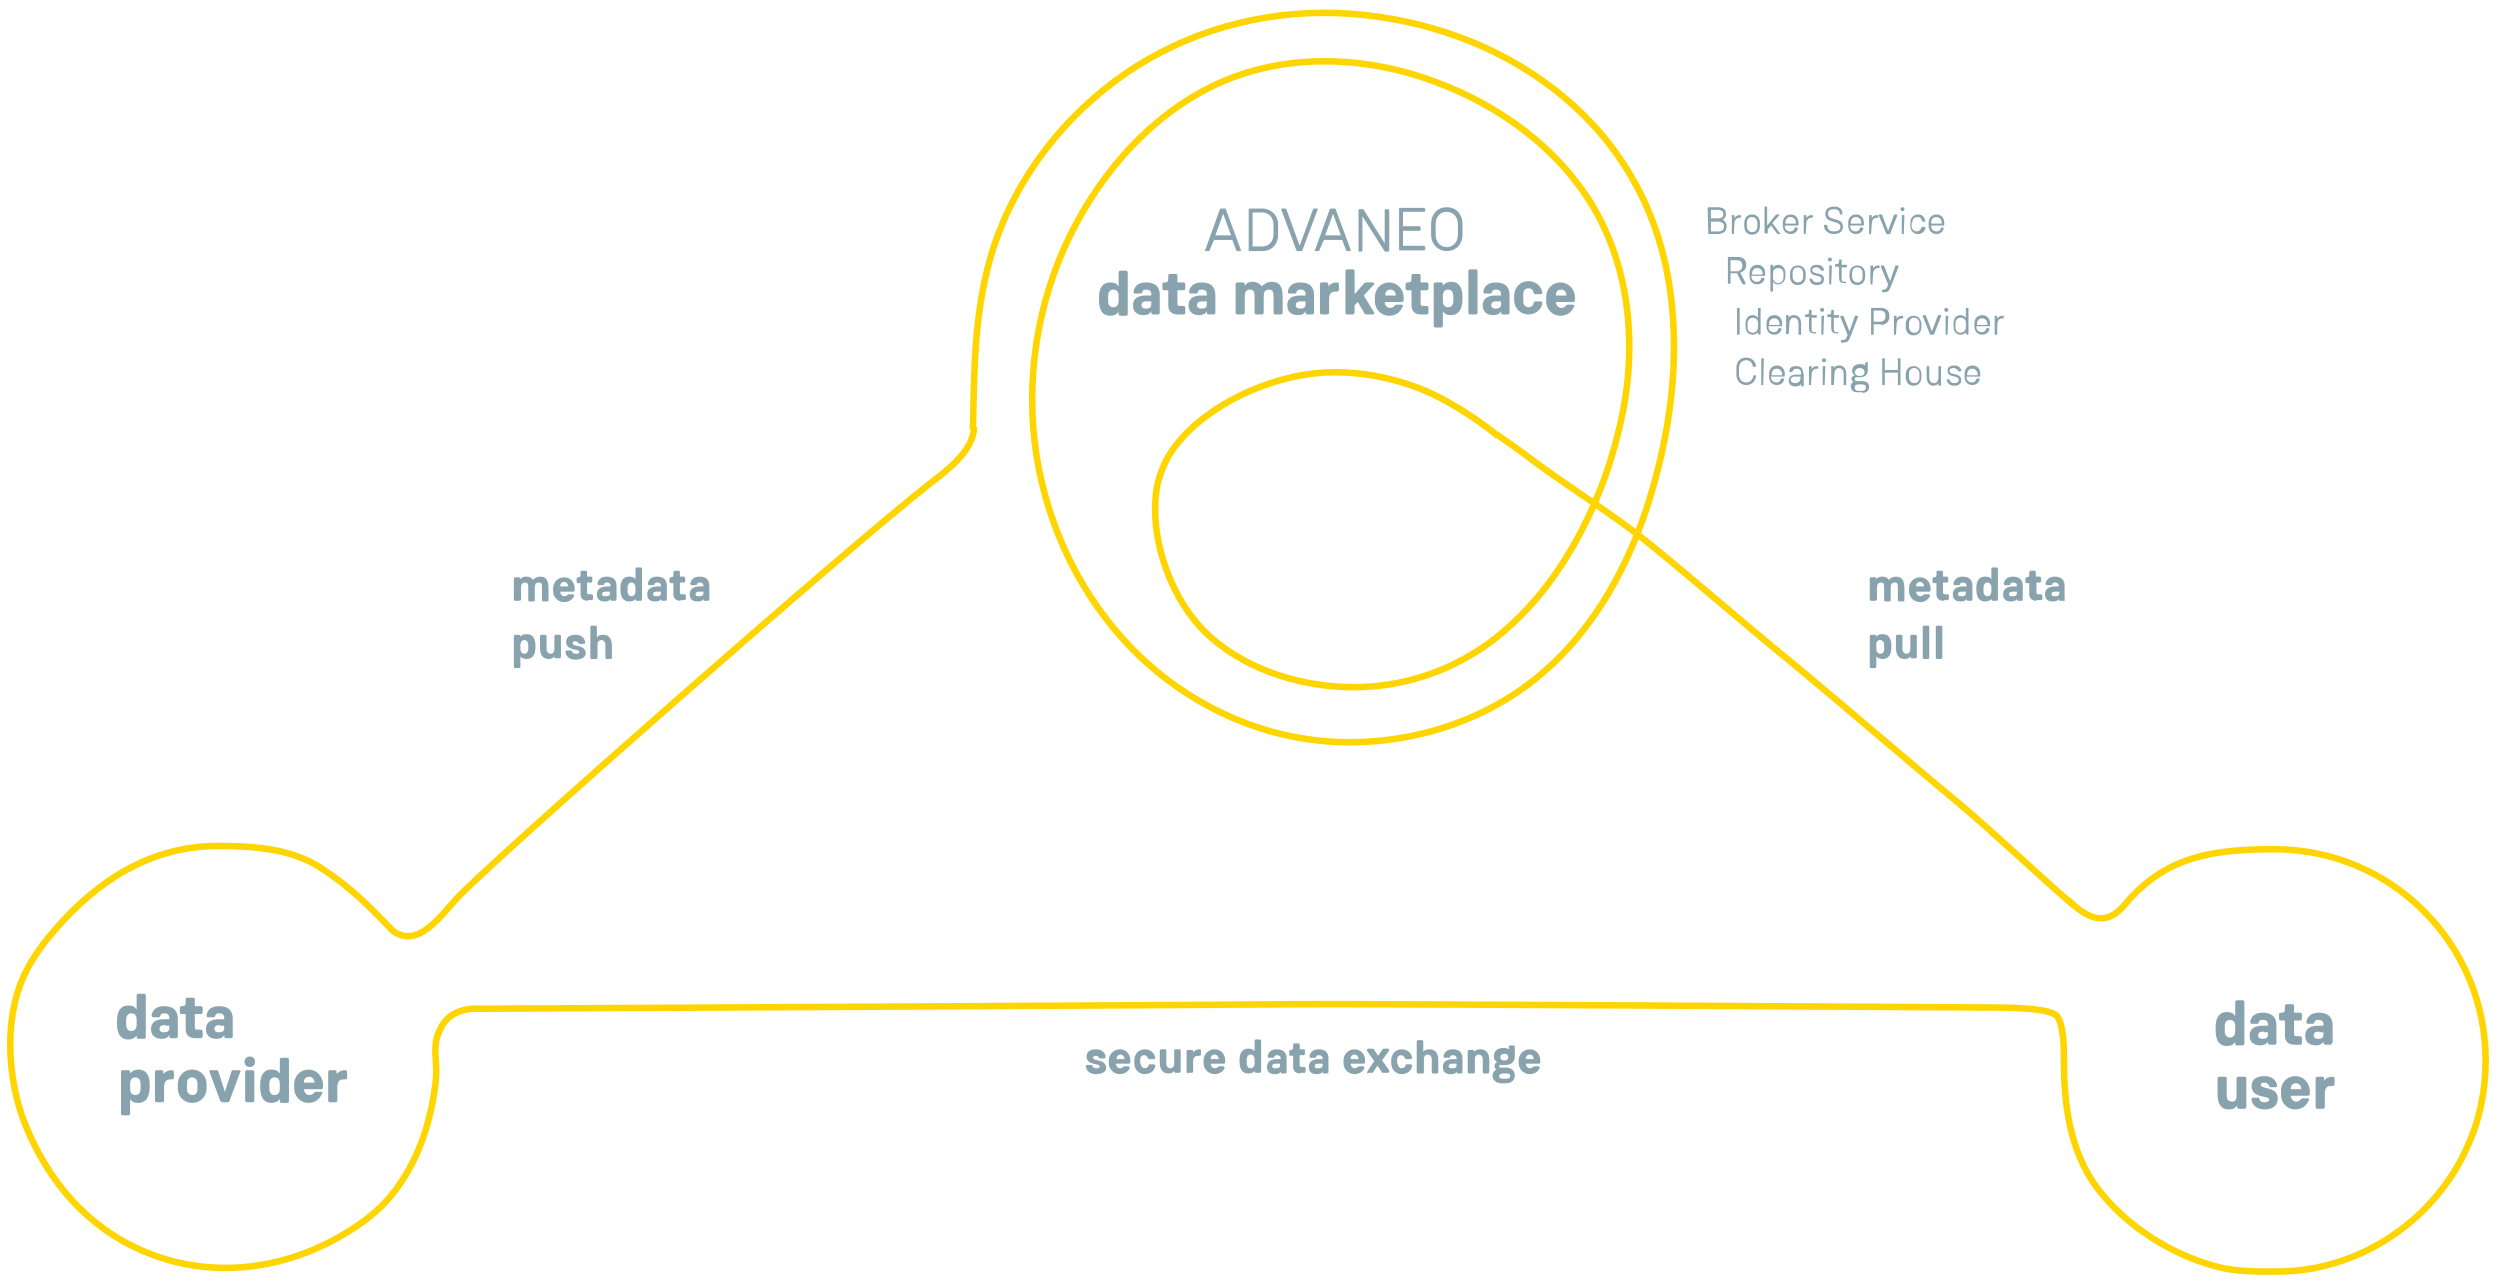 <?xml version="1.0" encoding="utf-8"?>
<!-- Generator: Adobe Illustrator 19.1.0, SVG Export Plug-In . SVG Version: 6.00 Build 0)  -->
<svg version="1.1" id="Ebene_2" xmlns="http://www.w3.org/2000/svg" xmlns:xlink="http://www.w3.org/1999/xlink" x="0px" y="0px"
	 viewBox="-308 402.9 382.4 196.1" style="enable-background:new -308 402.9 382.4 196.1;" xml:space="preserve">
<style type="text/css">
	.st0{fill:none;stroke:#FFD500;stroke-linecap:round;stroke-linejoin:round;stroke-miterlimit:10;}
	.st1{fill:none;stroke:#FFD500;stroke-miterlimit:10;}
	.st2{fill:#89A3AE;}
</style>
<g>
	<path class="st0" d="M-235.1,557.2c0,0,119.7-0.6,126.1-0.7c6.5-0.1,103.8,0.5,103.8,0.5"/>
	<path class="st0" d="M-248,545.2c-3.3-3.5-6.5-6.7-11-9.6c-4.5-2.9-10.2-3.3-15.7-3.3c-10.4,0-18.5,5.5-24.7,12.6
		c-3.4,3.9-5.7,7.5-6.6,12.7c-1,5.5-0.2,12.3,1.9,17.4c3.5,8.6,9.4,15.6,18.1,19.3c9.4,4,19.7,3.1,28.6-1.5c3.2-1.7,6.3-3.7,8.7-6.4
		c4.3-4.9,6.5-11.2,7.3-17.7c0.5-3.8-0.8-5.6,0.9-8.7c1.6-3.1,5.4-2.8,5.4-2.8"/>
	<path class="st0" d="M-5.1,557c4.2,0,10.8,0,11.8,1.4c0.9,1.4,1,4.1,1,6.7c0,6.8,0.9,13.8,5,19.4c4.4,5.9,11.5,10.4,18.6,12.2
		c2.6,0.7,6,0.7,8.7,0.7c1.6,0,3.1-0.1,4.6-0.3c8.4-1.2,16.2-5.9,21.3-12.8c1.4-1.9,2.6-3.9,3.5-6c1.9-4.1,2.8-8.6,2.8-13.2
		c0-17.8-14.4-32.3-32.3-32.3c-9.2,0-16.3,1-22.4,7.9c-1.6,1.9-4,4.9-9,0"/>
	<path class="st1" d="M-159,468.2c-0.1,3.7-4.1,6.6-6.8,8.7c-12.2,9.5-67.5,58.1-72.5,63.6c-2.3,2.5-5.9,7.7-9.7,4.7"/>
	<path class="st1" d="M-78.9,469.6c-2.2-1.9-5.3-3.9-7.8-5.3c-5.6-3.2-12.7-4.8-19-4.4c-7.9,0.5-17.6,4.8-22.5,11.2
		c-1.4,1.8-2.3,3.9-2.8,6.1c-1.4,7.8,2.1,17.7,8,23c6.1,5.5,14.9,8,23,7.8c8.1-0.2,16-3.3,22.1-8.6c6.7-5.7,11.5-13.6,14.7-21.7
		c1.3-3.3,2.3-6.7,3.1-10.2c2.4-10.6,1.7-22.2-3.6-31.9c-5.3-9.6-14.7-16.5-24.8-20.2c-11-4.1-23.6-4.5-34.3,0.8
		c-10.2,5.1-17.9,14.5-22.5,24.8c-4.6,10.5-6,22.3-3.8,33.6c2.2,11.2,7.8,21.7,16.2,29.4c8.1,7.4,18.6,12,29.7,12.4
		c11.3,0.4,22.8-3.3,31.3-10.7c8-6.9,13.1-16.5,16.2-26.4c3.6-11.7,5.1-24.5,2.3-36.6c-2.4-10.4-8.3-19.5-16.7-26
		c-8.9-7-20.1-10.9-31.4-11.7c-11.4-0.8-22.9,1.9-32.6,8c-9.5,6-17.2,15.1-21.2,25.7c-2.7,7.1-3.5,14.9-3.7,22.5
		c-0.1,2.5-0.1,4.9-0.2,7.4"/>
	<path class="st1" d="M9.2,541.4C3.6,536.6-2.3,530.9-8,526.1c-9-7.5-16.5-14-25.5-21.5c-7.4-6-14.9-12.6-22.3-18.6
		c-5.8-4.7-12.8-8.9-18.7-13.4c-1.4-1.1-2.7-1.9-4.6-3.3"/>
	<path class="st2" d="M-7.1,460.2L-7.1,460.2c0-0.6,0.3-0.9,0.8-0.9c0.4,0,0.8,0.3,0.8,0.9v0.1H-7.1z M-7.1,460.5h1.9
		c0.1,0,0.1,0,0.1-0.1v-0.3c0-0.8-0.5-1.3-1.2-1.3c-0.7,0-1.2,0.5-1.2,1.3v0.4c0,0.8,0.5,1.3,1.2,1.3c0.4,0,0.9-0.2,1.1-0.8
		c0,0,0-0.1,0-0.1c0,0,0-0.1-0.1-0.1h-0.3c-0.1,0-0.1,0-0.1,0.1c-0.2,0.5-0.5,0.5-0.7,0.5c-0.4,0-0.8-0.3-0.8-0.8V460.5z
		 M-9.8,459.6c0-0.3,0.3-0.4,0.6-0.4c0.5,0,0.6,0.3,0.7,0.4c0,0.1,0,0.1,0.1,0.1h0.3c0,0,0.1,0,0.1-0.1v0c0-0.2-0.2-0.8-1.1-0.8
		c-0.5,0-1,0.2-1,0.8c0,1.2,1.7,0.6,1.7,1.4c0,0.4-0.3,0.5-0.7,0.5c-0.4,0-0.6-0.2-0.7-0.5c0,0,0-0.1-0.1-0.1h-0.2
		c0,0-0.1,0-0.1,0.1c0,0,0,0,0,0.1c0.1,0.4,0.4,0.8,1.1,0.8c0.6,0,1.1-0.2,1.1-0.9C-8.1,459.8-9.8,460.4-9.8,459.6 M-11.4,458.9
		c-0.1,0-0.1,0-0.1,0.1v1.6c0,0.6-0.3,0.9-0.7,0.9c-0.4,0-0.7-0.3-0.7-0.9V459c0-0.1,0-0.1-0.1-0.1h-0.2c-0.1,0-0.1,0-0.1,0.1v1.6
		c0,0.8,0.4,1.3,1,1.3c0.5,0,0.7-0.2,0.8-0.4v0.3c0,0.1,0,0.1,0.1,0.1h0.2c0.1,0,0.1,0,0.1-0.1V459c0-0.1,0-0.1-0.1-0.1H-11.4z
		 M-16,460.1c0-0.6,0.3-0.9,0.8-0.9c0.4,0,0.8,0.3,0.8,0.9v0.5c0,0.6-0.3,0.9-0.8,0.9c-0.4,0-0.8-0.3-0.8-0.9V460.1z M-16.5,460.6
		c0,0.8,0.5,1.3,1.2,1.3c0.7,0,1.2-0.5,1.2-1.3v-0.4c0-0.8-0.5-1.3-1.2-1.3c-0.7,0-1.2,0.5-1.2,1.3V460.6z M-17.4,461.8
		c0.1,0,0.1,0,0.1-0.1v-3.9c0-0.1,0-0.1-0.1-0.1h-0.2c-0.1,0-0.1,0-0.1,0.1v1.7h-2v-1.7c0-0.1,0-0.1-0.1-0.1h-0.2
		c-0.1,0-0.1,0-0.1,0.1v3.9c0,0.1,0,0.1,0.1,0.1h0.2c0.1,0,0.1,0,0.1-0.1v-1.8h2v1.8c0,0.1,0,0.1,0.1,0.1H-17.4z M-23.7,461.7h0.5
		c0.5,0,0.6,0.2,0.6,0.5c0,0.3-0.2,0.5-0.6,0.5h-0.5c-0.4,0-0.6-0.2-0.6-0.5C-24.3,461.9-24.2,461.7-23.7,461.7 M-23.6,459.2h0.1
		c0.4,0,0.7,0.3,0.7,0.6c0,0.4-0.3,0.6-0.7,0.6h-0.1c-0.4,0-0.7-0.3-0.7-0.6C-24.2,459.5-24,459.2-23.6,459.2 M-23.1,463
		c0.6,0,1-0.4,1-0.9c0-0.5-0.3-0.9-1-0.9h-0.8c-0.3,0-0.4-0.1-0.4-0.3c0-0.2,0.1-0.3,0.3-0.3h0.6c0.6,0,1.1-0.4,1.1-1v-1.2
		c0-0.1,0-0.1-0.1-0.1h-0.2c-0.1,0-0.1,0-0.1,0.1v0.4c-0.2-0.2-0.4-0.2-0.7-0.2h-0.2c-0.6,0-1.1,0.4-1.1,1c0,0.3,0.1,0.5,0.4,0.7
		c-0.3,0.1-0.5,0.3-0.5,0.5c0,0.2,0.1,0.4,0.3,0.5c-0.2,0.1-0.4,0.4-0.4,0.7c0,0.5,0.3,0.9,1,0.9H-23.1z M-27.5,461.8
		C-27.4,461.8-27.4,461.8-27.5,461.8l0.1-1.7c0-0.6,0.3-0.9,0.7-0.9c0.4,0,0.7,0.3,0.7,0.9v1.6c0,0.1,0,0.1,0.1,0.1h0.2
		c0.1,0,0.1,0,0.1-0.1v-1.6c0-0.8-0.4-1.3-1.1-1.3c-0.4,0-0.7,0.2-0.8,0.4V459c0-0.1,0-0.1-0.1-0.1h-0.2c-0.1,0-0.1,0-0.1,0.1v2.7
		c0,0.1,0,0.1,0.1,0.1H-27.5z M-28.9,461.8C-28.8,461.8-28.8,461.8-28.9,461.8l0.1-2.8c0-0.1,0-0.1-0.1-0.1h-0.2
		c-0.1,0-0.1,0-0.1,0.1v2.7c0,0.1,0,0.1,0.1,0.1H-28.9z M-29,458.3c0.2,0,0.3-0.1,0.3-0.3c0-0.2-0.1-0.3-0.3-0.3
		c-0.2,0-0.3,0.1-0.3,0.3C-29.3,458.2-29.2,458.3-29,458.3 M-31,461.8C-30.9,461.8-30.9,461.8-31,461.8l0.1-1.5c0-0.5,0.2-1,0.8-1
		h0.1c0.1,0,0.1,0,0.1-0.1V459c0-0.1,0-0.1-0.1-0.1h-0.1c-0.4,0-0.7,0.2-0.8,0.5V459c0-0.1,0-0.1-0.1-0.1h-0.2c-0.1,0-0.1,0-0.1,0.1
		v2.7c0,0.1,0,0.1,0.1,0.1H-31z M-32.2,460c0-0.5-0.1-1.1-1.1-1.1c-0.8,0-1,0.4-1,0.8c0,0,0,0,0,0c0,0.1,0,0.1,0.1,0.1h0.3
		c0.1,0,0.1,0,0.1-0.1c0-0.2,0.2-0.4,0.6-0.4c0.6,0,0.7,0.4,0.7,0.7v0.2h-0.8c-0.5,0-1.1,0.2-1.1,0.9c0,0.6,0.4,0.9,1,0.9h0.1
		c0.3,0,0.7-0.1,0.8-0.4v0.3c0,0.1,0,0.1,0.1,0.1h0.2c0.1,0,0.1,0,0.1-0.1V460z M-32.6,460.5v0.2c0,0.3-0.1,0.8-0.8,0.8h-0.1
		c-0.3,0-0.6-0.2-0.6-0.5c0-0.3,0.2-0.5,0.7-0.5H-32.6z M-37,460.2L-37,460.2c0-0.6,0.3-0.9,0.8-0.9c0.4,0,0.8,0.3,0.8,0.9v0.1H-37z
		 M-37,460.5h1.9c0.1,0,0.1,0,0.1-0.1v-0.3c0-0.8-0.5-1.3-1.2-1.3c-0.7,0-1.2,0.5-1.2,1.3v0.4c0,0.8,0.5,1.3,1.2,1.3
		c0.4,0,0.9-0.2,1.1-0.8c0,0,0-0.1,0-0.1c0,0,0-0.1-0.1-0.1h-0.3c-0.1,0-0.1,0-0.1,0.1c-0.2,0.5-0.5,0.5-0.7,0.5
		c-0.4,0-0.8-0.3-0.8-0.8V460.5z M-38.3,461.8C-38.3,461.8-38.2,461.8-38.3,461.8l0.1-4c0-0.1,0-0.1-0.1-0.1h-0.2
		c-0.1,0-0.1,0-0.1,0.1v3.9c0,0.1,0,0.1,0.1,0.1H-38.3z M-39.8,460.4C-39.9,460.4-39.9,460.5-39.8,460.4c-0.1,0.6-0.5,1-1.1,1
		c-0.6,0-1.1-0.4-1.1-1.2v-1c0-0.8,0.5-1.2,1.1-1.2c0.6,0,0.9,0.4,1,0.9c0,0.1,0,0.1,0.1,0.1h0.3c0.1,0,0.1,0,0.1-0.1
		c-0.1-0.7-0.6-1.3-1.5-1.3c-0.9,0-1.5,0.6-1.5,1.6v1c0,1,0.7,1.6,1.5,1.6c0.9,0,1.4-0.6,1.5-1.4c0,0,0-0.1-0.1-0.1H-39.8z"/>
	<path class="st2" d="M-2.6,454.1c0.1,0,0.1,0,0.1-0.1v-1.4c0-0.5,0.2-1,0.8-1h0.1c0.1,0,0.1,0,0.1-0.1v-0.2c0-0.1,0-0.1-0.1-0.1
		h-0.1c-0.4,0-0.7,0.2-0.8,0.5v-0.4c0-0.1,0-0.1-0.1-0.1h-0.2c-0.1,0-0.1,0-0.1,0.1v2.7c0,0.1,0,0.1,0.1,0.1H-2.6z M-5.6,452.5
		L-5.6,452.5c0-0.6,0.3-0.9,0.8-0.9c0.4,0,0.8,0.3,0.8,0.9v0.1H-5.6z M-5.6,452.8h1.9c0.1,0,0.1,0,0.1-0.1v-0.3
		c0-0.8-0.5-1.3-1.2-1.3c-0.7,0-1.2,0.5-1.2,1.3v0.4c0,0.8,0.5,1.3,1.2,1.3c0.4,0,0.9-0.2,1.1-0.8c0,0,0-0.1,0-0.1
		c0,0,0-0.1-0.1-0.1h-0.3c-0.1,0-0.1,0-0.1,0.1c-0.2,0.5-0.5,0.5-0.7,0.5c-0.4,0-0.8-0.3-0.8-0.8V452.8z M-7.3,454
		C-7.3,454.1-7.2,454.1-7.3,454l0.3,0.1c0.1,0,0.1,0,0.1-0.1v-3.9c0-0.1,0-0.1-0.1-0.1h-0.2c-0.1,0-0.1,0-0.1,0.1v1.4
		c-0.2-0.2-0.4-0.4-0.8-0.4c-0.7,0-1.1,0.5-1.1,1.3v0.4c0,0.9,0.5,1.3,1.1,1.3c0.4,0,0.7-0.2,0.8-0.4V454z M-7.3,452.9
		c0,0.5-0.3,0.9-0.8,0.9c-0.5,0-0.8-0.3-0.8-0.9v-0.5c0-0.5,0.3-0.9,0.8-0.9c0.5,0,0.8,0.3,0.8,0.8V452.9z M-10.1,454.1
		C-10.1,454.1-10,454.1-10.1,454.1l0.1-2.8c0-0.1,0-0.1-0.1-0.1h-0.2c-0.1,0-0.1,0-0.1,0.1v2.7c0,0.1,0,0.1,0.1,0.1H-10.1z
		 M-10.3,450.6c0.2,0,0.3-0.1,0.3-0.3c0-0.2-0.1-0.3-0.3-0.3c-0.2,0-0.3,0.1-0.3,0.3C-10.6,450.5-10.4,450.6-10.3,450.6
		 M-12.2,454.1C-12.2,454.1-12.2,454.1-12.2,454.1l1.1-2.8c0,0,0-0.1,0-0.1c0,0,0-0.1-0.1-0.1h-0.3c0,0-0.1,0-0.1,0.1l-0.9,2.4
		l-0.9-2.4c0,0-0.1-0.1-0.1-0.1h-0.3c0,0-0.1,0-0.1,0.1c0,0,0,0.1,0,0.1l1.1,2.7c0,0,0,0.1,0.1,0.1H-12.2z M-16,452.4
		c0-0.6,0.3-0.9,0.8-0.9c0.4,0,0.8,0.3,0.8,0.9v0.5c0,0.6-0.3,0.9-0.8,0.9c-0.4,0-0.8-0.3-0.8-0.9V452.4z M-16.5,452.9
		c0,0.8,0.5,1.3,1.2,1.3c0.7,0,1.2-0.5,1.2-1.3v-0.4c0-0.8-0.5-1.3-1.2-1.3c-0.7,0-1.2,0.5-1.2,1.3V452.9z M-18,454.1
		C-18,454.1-17.9,454.1-18,454.1l0.1-1.5c0-0.5,0.2-1,0.8-1h0.1c0.1,0,0.1,0,0.1-0.1v-0.2c0-0.1,0-0.1-0.1-0.1h-0.1
		c-0.4,0-0.7,0.2-0.8,0.5v-0.4c0-0.1,0-0.1-0.1-0.1h-0.2c-0.1,0-0.1,0-0.1,0.1v2.7c0,0.1,0,0.1,0.1,0.1H-18z M-21.4,450.4h1
		c0.4,0,0.8,0.2,0.8,0.8v0.1c0,0.6-0.4,0.8-0.8,0.8h-1V450.4z M-20.3,452.6c0.8,0,1.3-0.5,1.3-1.3v-0.1c0-0.8-0.5-1.2-1.3-1.2h-1.4
		c-0.1,0-0.1,0-0.1,0.1v3.9c0,0.1,0,0.1,0.1,0.1h0.2c0.1,0,0.1,0,0.1-0.1v-1.5H-20.3z M-26,455.3c0.6,0,0.8-0.3,1-0.8l1.2-3.1
		c0,0,0-0.1,0-0.1c0,0,0-0.1-0.1-0.1h-0.3c0,0-0.1,0-0.1,0.1l-0.8,2.3l-0.9-2.3c0-0.1-0.1-0.1-0.1-0.1h-0.3c0,0-0.1,0-0.1,0.1
		c0,0,0,0.1,0,0.1l1.1,2.7l-0.1,0.3c-0.1,0.3-0.2,0.5-0.6,0.5h-0.2c-0.1,0-0.1,0-0.1,0.1v0.2c0,0.1,0,0.1,0.1,0.1H-26z M-26.9,454.1
		C-26.8,454.1-26.8,454.1-26.9,454.1l0.1-0.3c0-0.1,0-0.1-0.1-0.1H-27c-0.5,0-0.5-0.1-0.5-0.7v-1.5h0.7c0.1,0,0.1,0,0.1-0.1v-0.2
		c0-0.1,0-0.1-0.1-0.1h-0.7v-0.7c0-0.1,0-0.1-0.1-0.1h-0.2c-0.1,0-0.1,0-0.1,0.1v0.2c0,0.4-0.2,0.4-0.5,0.4c-0.1,0-0.1,0-0.1,0.1
		v0.2c0,0.1,0,0.1,0.1,0.1h0.5v1.5c0,0.7,0.1,1,0.9,1H-26.9z M-29.1,454.1C-29.1,454.1-29,454.1-29.1,454.1l0.1-2.8
		c0-0.1,0-0.1-0.1-0.1h-0.2c-0.1,0-0.1,0-0.1,0.1v2.7c0,0.1,0,0.1,0.1,0.1H-29.1z M-29.3,450.6c0.2,0,0.3-0.1,0.3-0.3
		c0-0.2-0.1-0.3-0.3-0.3c-0.2,0-0.3,0.1-0.3,0.3C-29.6,450.5-29.4,450.6-29.3,450.6 M-30.3,454.1C-30.2,454.1-30.2,454.1-30.3,454.1
		l0.1-0.3c0-0.1,0-0.1-0.1-0.1h-0.1c-0.5,0-0.5-0.1-0.5-0.7v-1.5h0.7c0.1,0,0.1,0,0.1-0.1v-0.2c0-0.1,0-0.1-0.1-0.1h-0.7v-0.7
		c0-0.1,0-0.1-0.1-0.1h-0.2c-0.1,0-0.1,0-0.1,0.1v0.2c0,0.4-0.2,0.4-0.5,0.4c-0.1,0-0.1,0-0.1,0.1v0.2c0,0.1,0,0.1,0.1,0.1h0.5v1.5
		c0,0.7,0.1,1,0.9,1H-30.3z M-34.4,454.1C-34.3,454.1-34.3,454.1-34.4,454.1l0.1-1.7c0-0.6,0.3-0.9,0.7-0.9c0.4,0,0.7,0.3,0.7,0.9
		v1.6c0,0.1,0,0.1,0.1,0.1h0.2c0.1,0,0.1,0,0.1-0.1v-1.6c0-0.8-0.4-1.3-1.1-1.3c-0.4,0-0.7,0.2-0.8,0.4v-0.3c0-0.1,0-0.1-0.1-0.1
		h-0.2c-0.1,0-0.1,0-0.1,0.1v2.7c0,0.1,0,0.1,0.1,0.1H-34.4z M-37.4,452.5L-37.4,452.5c0-0.6,0.3-0.9,0.8-0.9c0.4,0,0.8,0.3,0.8,0.9
		v0.1H-37.4z M-37.4,452.8h1.9c0.1,0,0.1,0,0.1-0.1v-0.3c0-0.8-0.5-1.3-1.2-1.3c-0.7,0-1.2,0.5-1.2,1.3v0.4c0,0.8,0.5,1.3,1.2,1.3
		c0.4,0,0.9-0.2,1.1-0.8c0,0,0-0.1,0-0.1c0,0,0-0.1-0.1-0.1h-0.3c-0.1,0-0.1,0-0.1,0.1c-0.2,0.5-0.5,0.5-0.7,0.5
		c-0.4,0-0.8-0.3-0.8-0.8V452.8z M-39.1,454C-39.1,454.1-39,454.1-39.1,454l0.3,0.1c0.1,0,0.1,0,0.1-0.1v-3.9c0-0.1,0-0.1-0.1-0.1
		H-39c-0.1,0-0.1,0-0.1,0.1v1.4c-0.2-0.2-0.4-0.4-0.8-0.4c-0.7,0-1.1,0.5-1.1,1.3v0.4c0,0.9,0.5,1.3,1.1,1.3c0.4,0,0.7-0.2,0.8-0.4
		V454z M-39.1,452.9c0,0.5-0.3,0.9-0.8,0.9c-0.5,0-0.8-0.3-0.8-0.9v-0.5c0-0.5,0.3-0.9,0.8-0.9c0.5,0,0.8,0.3,0.8,0.8V452.9z
		 M-42,454.1c0.1,0,0.1,0,0.1-0.1v-3.9c0-0.1,0-0.1-0.1-0.1h-0.2c-0.1,0-0.1,0-0.1,0.1v3.9c0,0.1,0,0.1,0.1,0.1H-42z"/>
	<path class="st2" d="M-19.8,447.6c0.6,0,0.8-0.3,1-0.8l1.2-3.1c0,0,0-0.1,0-0.1c0,0,0-0.1-0.1-0.1h-0.3c0,0-0.1,0-0.1,0.1l-0.8,2.3
		l-0.9-2.3c0-0.1-0.1-0.1-0.1-0.1h-0.3c0,0-0.1,0-0.1,0.1c0,0,0,0.1,0,0.1l1.1,2.7l-0.1,0.3c-0.1,0.3-0.2,0.5-0.6,0.5H-20
		c-0.1,0-0.1,0-0.1,0.1v0.2c0,0.1,0,0.1,0.1,0.1H-19.8z M-21.6,446.4C-21.6,446.4-21.5,446.4-21.6,446.4l0.1-1.5c0-0.5,0.2-1,0.8-1
		h0.1c0.1,0,0.1,0,0.1-0.1v-0.2c0-0.1,0-0.1-0.1-0.1h-0.1c-0.4,0-0.7,0.2-0.8,0.5v-0.4c0-0.1,0-0.1-0.1-0.1h-0.2
		c-0.1,0-0.1,0-0.1,0.1v2.7c0,0.1,0,0.1,0.1,0.1H-21.6z M-24.7,444.7c0-0.6,0.3-0.9,0.8-0.9c0.4,0,0.8,0.3,0.8,0.9v0.5
		c0,0.6-0.3,0.9-0.8,0.9c-0.4,0-0.8-0.3-0.8-0.9V444.7z M-25.1,445.2c0,0.8,0.5,1.3,1.2,1.3c0.7,0,1.2-0.5,1.2-1.3v-0.4
		c0-0.8-0.5-1.3-1.2-1.3c-0.7,0-1.2,0.5-1.2,1.3V445.2z M-25.7,446.4C-25.6,446.4-25.6,446.4-25.7,446.4l0.1-0.3
		c0-0.1,0-0.1-0.1-0.1h-0.1c-0.5,0-0.5-0.1-0.5-0.7v-1.5h0.7c0.1,0,0.1,0,0.1-0.1v-0.2c0-0.1,0-0.1-0.1-0.1h-0.7v-0.7
		c0-0.1,0-0.1-0.1-0.1h-0.2c-0.1,0-0.1,0-0.1,0.1v0.2c0,0.4-0.2,0.4-0.5,0.4c-0.1,0-0.1,0-0.1,0.1v0.2c0,0.1,0,0.1,0.1,0.1h0.5v1.5
		c0,0.7,0.1,1,0.9,1H-25.7z M-27.9,446.4C-27.9,446.4-27.8,446.4-27.9,446.4l0.1-2.8c0-0.1,0-0.1-0.1-0.1h-0.2c-0.1,0-0.1,0-0.1,0.1
		v2.7c0,0.1,0,0.1,0.1,0.1H-27.9z M-28.1,442.9c0.2,0,0.3-0.1,0.3-0.3s-0.1-0.3-0.3-0.3c-0.2,0-0.3,0.1-0.3,0.3
		S-28.2,442.9-28.1,442.9 M-30.8,444.2c0-0.3,0.3-0.4,0.6-0.4c0.5,0,0.6,0.3,0.7,0.4c0,0.1,0,0.1,0.1,0.1h0.3c0,0,0.1,0,0.1-0.1v0
		c0-0.2-0.2-0.8-1.1-0.8c-0.5,0-1,0.2-1,0.8c0,1.2,1.7,0.6,1.7,1.4c0,0.4-0.3,0.5-0.7,0.5c-0.4,0-0.6-0.2-0.7-0.5c0,0,0-0.1-0.1-0.1
		h-0.2c0,0-0.1,0-0.1,0.1c0,0,0,0,0,0.1c0.1,0.4,0.4,0.8,1.1,0.8c0.6,0,1.1-0.2,1.1-0.9C-29,444.4-30.8,445-30.8,444.2 M-33.8,444.7
		c0-0.6,0.3-0.9,0.8-0.9c0.4,0,0.8,0.3,0.8,0.9v0.5c0,0.6-0.3,0.9-0.8,0.9c-0.4,0-0.8-0.3-0.8-0.9V444.7z M-34.2,445.2
		c0,0.8,0.5,1.3,1.2,1.3c0.7,0,1.2-0.5,1.2-1.3v-0.4c0-0.8-0.5-1.3-1.2-1.3c-0.7,0-1.2,0.5-1.2,1.3V445.2z M-36.8,446
		c0.2,0.3,0.4,0.4,0.8,0.4c0.6,0,1.1-0.5,1.1-1.3v-0.4c0-0.8-0.5-1.3-1.1-1.3c-0.4,0-0.7,0.2-0.8,0.4v-0.3c0-0.1,0-0.1-0.1-0.1h-0.2
		c-0.1,0-0.1,0-0.1,0.1v3.9c0,0.1,0,0.1,0.1,0.1h0.2c0.1,0,0.1,0,0.1-0.1V446z M-36.8,444.7c0-0.5,0.3-0.8,0.8-0.8
		c0.5,0,0.8,0.3,0.8,0.9v0.5c0,0.5-0.3,0.9-0.8,0.9c-0.5,0-0.8-0.3-0.8-0.9V444.7z M-40,444.8L-40,444.8c0-0.6,0.3-0.9,0.8-0.9
		c0.4,0,0.8,0.3,0.8,0.9v0.1H-40z M-40,445.1h1.9c0.1,0,0.1,0,0.1-0.1v-0.3c0-0.8-0.5-1.3-1.2-1.3c-0.7,0-1.2,0.5-1.2,1.3v0.4
		c0,0.8,0.5,1.3,1.2,1.3c0.4,0,0.9-0.2,1.1-0.8c0,0,0-0.1,0-0.1c0,0,0-0.1-0.1-0.1h-0.3c-0.1,0-0.1,0-0.1,0.1
		c-0.2,0.5-0.5,0.5-0.7,0.5c-0.4,0-0.8-0.3-0.8-0.8V445.1z M-43.3,444.7h1l0.8,1.6c0,0,0.1,0.1,0.1,0.1h0.3c0,0,0.1,0,0.1-0.1
		c0,0,0,0,0-0.1l-0.8-1.6c0.6-0.2,0.9-0.6,0.9-1.1v-0.1c0-0.8-0.5-1.2-1.3-1.2h-1.4c-0.1,0-0.1,0-0.1,0.1v3.9c0,0.1,0,0.1,0.1,0.1
		h0.2c0.1,0,0.1,0,0.1-0.1V444.7z M-43.3,442.7h1c0.4,0,0.8,0.2,0.8,0.8v0.1c0,0.5-0.4,0.8-0.8,0.8h-1V442.7z"/>
	<path class="st2" d="M-12.6,437L-12.6,437c0-0.6,0.3-0.9,0.8-0.9c0.4,0,0.8,0.3,0.8,0.9v0.1H-12.6z M-12.6,437.4h1.9
		c0.1,0,0.1,0,0.1-0.1V437c0-0.8-0.5-1.3-1.2-1.3c-0.7,0-1.2,0.5-1.2,1.3v0.4c0,0.8,0.5,1.3,1.2,1.3c0.4,0,0.9-0.2,1.1-0.8
		c0,0,0-0.1,0-0.1c0,0,0-0.1-0.1-0.1H-11c-0.1,0-0.1,0-0.1,0.1c-0.2,0.5-0.5,0.5-0.7,0.5c-0.4,0-0.8-0.3-0.8-0.8V437.4z M-15.5,437
		c0-0.6,0.3-0.9,0.8-0.9c0.4,0,0.6,0.2,0.7,0.6c0,0,0,0.1,0.1,0.1h0.3c0,0,0.1,0,0.1-0.1c0,0,0,0,0,0c-0.1-0.5-0.4-1-1.1-1
		c-0.7,0-1.2,0.5-1.2,1.3v0.4c0,0.8,0.5,1.3,1.2,1.3c0.7,0,1.1-0.6,1.1-0.9c0,0,0-0.1,0-0.1c0,0,0-0.1-0.1-0.1H-14
		c0,0-0.1,0-0.1,0.1c-0.1,0.4-0.4,0.6-0.7,0.6c-0.4,0-0.8-0.3-0.8-0.9V437z M-16.8,438.7C-16.8,438.7-16.7,438.7-16.8,438.7l0.1-2.8
		c0-0.1,0-0.1-0.1-0.1h-0.2c-0.1,0-0.1,0-0.1,0.1v2.7c0,0.1,0,0.1,0.1,0.1H-16.8z M-17,435.2c0.2,0,0.3-0.1,0.3-0.3
		c0-0.2-0.1-0.3-0.3-0.3c-0.2,0-0.3,0.1-0.3,0.3C-17.3,435.1-17.1,435.2-17,435.2 M-18.9,438.7C-18.9,438.7-18.9,438.7-18.9,438.7
		l1.1-2.8c0,0,0-0.1,0-0.1c0,0,0-0.1-0.1-0.1h-0.3c0,0-0.1,0-0.1,0.1l-0.9,2.4l-0.9-2.4c0,0-0.1-0.1-0.1-0.1h-0.3c0,0-0.1,0-0.1,0.1
		c0,0,0,0.1,0,0.1l1.1,2.7c0,0,0,0.1,0.1,0.1H-18.9z M-21.8,438.7C-21.8,438.7-21.7,438.7-21.8,438.7l0.1-1.5c0-0.5,0.2-1,0.8-1h0.1
		c0.1,0,0.1,0,0.1-0.1v-0.2c0-0.1,0-0.1-0.1-0.1h-0.1c-0.4,0-0.7,0.2-0.8,0.5v-0.4c0-0.1,0-0.1-0.1-0.1h-0.2c-0.1,0-0.1,0-0.1,0.1
		v2.7c0,0.1,0,0.1,0.1,0.1H-21.8z M-24.9,437L-24.9,437c0-0.6,0.3-0.9,0.8-0.9c0.4,0,0.8,0.3,0.8,0.9v0.1H-24.9z M-24.9,437.4h1.9
		c0.1,0,0.1,0,0.1-0.1V437c0-0.8-0.5-1.3-1.2-1.3c-0.7,0-1.2,0.5-1.2,1.3v0.4c0,0.8,0.5,1.3,1.2,1.3c0.4,0,0.9-0.2,1.1-0.8
		c0,0,0-0.1,0-0.1c0,0,0-0.1-0.1-0.1h-0.3c-0.1,0-0.1,0-0.1,0.1c-0.2,0.5-0.5,0.5-0.7,0.5c-0.4,0-0.8-0.3-0.8-0.8V437.4z
		 M-26.2,435.7C-26.1,435.7-26.1,435.7-26.2,435.7c0.1-0.5-0.2-1.2-1.2-1.2c-0.8,0-1.4,0.3-1.4,1.1c0,1.6,2.3,0.9,2.3,2
		c0,0.5-0.4,0.7-1,0.7c-0.9,0-1-0.6-1-0.9c0,0,0-0.1-0.1-0.1h-0.3c-0.1,0-0.1,0-0.1,0.1c0,0.5,0.4,1.3,1.5,1.3
		c0.7,0,1.4-0.3,1.4-1.1c0-1.6-2.3-0.8-2.3-2c0-0.5,0.4-0.7,0.9-0.7c0.7,0,0.9,0.3,0.9,0.7c0,0.1,0,0.1,0.1,0.1H-26.2z M-31.8,438.7
		C-31.8,438.7-31.7,438.7-31.8,438.7l0.1-1.5c0-0.5,0.2-1,0.8-1h0.1c0.1,0,0.1,0,0.1-0.1v-0.2c0-0.1,0-0.1-0.1-0.1h-0.1
		c-0.4,0-0.7,0.2-0.8,0.5v-0.4c0-0.1,0-0.1-0.1-0.1h-0.2c-0.1,0-0.1,0-0.1,0.1v2.7c0,0.1,0,0.1,0.1,0.1H-31.8z M-34.9,437L-34.9,437
		c0-0.6,0.3-0.9,0.8-0.9c0.4,0,0.8,0.3,0.8,0.9v0.1H-34.9z M-34.9,437.4h1.9c0.1,0,0.1,0,0.1-0.1V437c0-0.8-0.5-1.3-1.2-1.3
		c-0.7,0-1.2,0.5-1.2,1.3v0.4c0,0.8,0.5,1.3,1.2,1.3c0.4,0,0.9-0.2,1.1-0.8c0,0,0-0.1,0-0.1c0,0,0-0.1-0.1-0.1h-0.3
		c-0.1,0-0.1,0-0.1,0.1c-0.2,0.5-0.5,0.5-0.7,0.5c-0.4,0-0.8-0.3-0.8-0.8V437.4z M-37.6,438.6V438l0.5-0.6l0.9,1.2
		c0,0,0.1,0.1,0.1,0.1h0.3c0,0,0.1,0,0.1-0.1c0,0,0-0.1-0.1-0.1l-1.1-1.5l1-1.1c0-0.1,0.1-0.1,0.1-0.1c0,0,0-0.1-0.1-0.1h-0.3
		c-0.1,0-0.1,0-0.2,0.1l-1.3,1.6v-2.8c0-0.1,0-0.1-0.1-0.1h-0.2c-0.1,0-0.1,0-0.1,0.1v3.9c0,0.1,0,0.1,0.1,0.1L-37.6,438.6
		C-37.6,438.7-37.6,438.7-37.6,438.6 M-40.8,437c0-0.6,0.3-0.9,0.8-0.9c0.4,0,0.8,0.3,0.8,0.9v0.5c0,0.6-0.3,0.9-0.8,0.9
		c-0.4,0-0.8-0.3-0.8-0.9V437z M-41.2,437.5c0,0.8,0.5,1.3,1.2,1.3c0.7,0,1.2-0.5,1.2-1.3V437c0-0.8-0.5-1.3-1.2-1.3
		c-0.7,0-1.2,0.5-1.2,1.3V437.5z M-42.8,438.7C-42.7,438.7-42.7,438.7-42.8,438.7l0.1-1.5c0-0.5,0.2-1,0.8-1h0.1
		c0.1,0,0.1,0,0.1-0.1v-0.2c0-0.1,0-0.1-0.1-0.1h-0.1c-0.4,0-0.7,0.2-0.8,0.5v-0.4c0-0.1,0-0.1-0.1-0.1H-43c-0.1,0-0.1,0-0.1,0.1
		v2.7c0,0.1,0,0.1,0.1,0.1H-42.8z M-46.3,436.8h1.1c0.5,0,0.9,0.2,0.9,0.7v0.1c0,0.6-0.5,0.7-0.9,0.7h-1.1V436.8z M-46.3,435h1
		c0.4,0,0.9,0.1,0.9,0.6v0.1c0,0.5-0.4,0.6-0.8,0.6h-1.1V435z M-46.7,438.7h1.4c0.7,0,1.4-0.3,1.4-1.1v-0.1c0-0.4-0.2-0.8-0.6-1
		c0.4-0.2,0.5-0.5,0.5-0.8v-0.1c0-0.7-0.5-1-1.3-1h-1.4c-0.1,0-0.1,0-0.1,0.1L-46.7,438.7C-46.8,438.7-46.7,438.7-46.7,438.7"/>
	<path class="st2" d="M9,541.2"/>
	<path class="st2" d="M-88.4,437.2c0-1.2,0.7-1.9,1.7-1.9c0.9,0,1.7,0.7,1.7,1.9v1.6c0,1.2-0.8,1.9-1.7,1.9c-0.9,0-1.7-0.7-1.7-1.9
		V437.2z M-89.1,438.8c0,1.5,1.1,2.5,2.4,2.5c1.4,0,2.4-1,2.4-2.5v-1.6c0-1.6-1-2.6-2.4-2.6c-1.4,0-2.4,1-2.4,2.6V438.8z M-90,434.9
		c0-0.1-0.1-0.2-0.2-0.2h-3.7c-0.1,0-0.1,0.1-0.1,0.2v6.2c0,0.1,0.1,0.1,0.1,0.1h3.7c0.1,0,0.2-0.1,0.2-0.1v-0.4
		c0-0.1-0.1-0.2-0.2-0.2h-3.2v-2.3h2.5c0.1,0,0.2-0.1,0.2-0.2v-0.3c0-0.1-0.1-0.2-0.2-0.2h-2.5v-2.2h3.2c0.1,0,0.2-0.1,0.2-0.2
		V434.9z M-99.6,441.1V436l3.3,5.2c0.1,0.2,0.2,0.2,0.3,0.2h0.3c0.1,0,0.2-0.1,0.2-0.1v-6.2c0-0.1-0.1-0.2-0.2-0.2h-0.4
		c-0.1,0-0.1,0.1-0.1,0.2v5l-3.2-5.1c0-0.1-0.1-0.1-0.2-0.1h-0.5c-0.1,0-0.1,0.1-0.1,0.2v6.2c0,0.1,0.1,0.1,0.1,0.1h0.4
		C-99.7,441.3-99.6,441.2-99.6,441.1 M-105.5,439.6h2.8l0.6,1.6c0,0.1,0.1,0.1,0.1,0.1h0.5c0.1,0,0.1,0,0.1-0.1c0,0,0-0.1,0-0.1
		l-2.3-6.2c0-0.1-0.1-0.1-0.2-0.1h-0.5c-0.1,0-0.1,0.1-0.2,0.1l-2.2,6.1c0,0.1-0.1,0.1-0.1,0.2c0,0.1,0,0.1,0.1,0.1h0.5
		c0,0,0.1,0,0.1-0.1L-105.5,439.6z M-102.9,438.9h-2.4l1.2-3.3L-102.9,438.9z M-108.9,441.3c0.1,0,0.1,0,0.1-0.1l2.3-6.1
		c0-0.1,0.1-0.2,0.1-0.2c0-0.1,0-0.1-0.1-0.1h-0.5c-0.1,0-0.1,0.1-0.2,0.2l-2,5.5l-2-5.5c0-0.1-0.1-0.2-0.2-0.2h-0.5
		c-0.1,0-0.1,0.1-0.1,0.1c0,0,0,0.1,0,0.1l2.3,6.2c0,0.1,0.1,0.1,0.2,0.1H-108.9z M-114.9,435.4c0.9,0,1.7,0.7,1.7,1.9v1.4
		c0,1.2-0.8,1.9-1.7,1.9h-1.5v-5.2H-114.9z M-114.9,441.3c1.4,0,2.4-1,2.4-2.5v-1.5c0-1.5-1.1-2.5-2.4-2.5h-2
		c-0.1,0-0.1,0.1-0.1,0.2v6.2c0,0.1,0.1,0.1,0.1,0.1H-114.9z M-122.3,439.6h2.8l0.6,1.6c0,0.1,0.1,0.1,0.1,0.1h0.5
		c0.1,0,0.1,0,0.1-0.1c0,0,0-0.1,0-0.1l-2.3-6.2c0-0.1-0.1-0.1-0.2-0.1h-0.5c-0.1,0-0.1,0.1-0.2,0.1l-2.2,6.1c0,0.1-0.1,0.1-0.1,0.2
		c0,0.1,0,0.1,0.1,0.1h0.5c0,0,0.1,0,0.1-0.1L-122.3,439.6z M-119.7,438.9h-2.4l1.2-3.3L-119.7,438.9z"/>
</g>
<g>
	<path class="st2" d="M-21.2,494.8h-0.6c-0.1,0-0.2-0.1-0.2-0.2v-3.2c0-0.1,0.1-0.2,0.2-0.2h0.6c0.1,0,0.2,0.1,0.2,0.2v0.1
		c0.2-0.3,0.5-0.4,0.9-0.4c0.4,0,0.8,0.1,1,0.5c0.3-0.3,0.7-0.5,1.1-0.5c1.1,0,1.3,0.8,1.3,1.9v1.7c0,0.1-0.1,0.2-0.2,0.2h-0.6
		c-0.1,0-0.2-0.1-0.2-0.2v-1.8c0-0.6,0-0.9-0.5-0.9c-0.5,0-0.6,0.4-0.6,0.9v1.8c0,0.1-0.1,0.2-0.2,0.2h-0.6c-0.1,0-0.2-0.1-0.2-0.2
		v-1.8c0-0.6,0-0.9-0.5-0.9c-0.5,0-0.6,0.4-0.6,0.9v1.8C-21,494.7-21.1,494.8-21.2,494.8z"/>
	<path class="st2" d="M-14.9,493.4c0,0.4,0.3,0.7,0.6,0.7c0.2,0,0.4-0.1,0.5-0.2c0,0,0.1-0.1,0.2-0.1h0.6c0.1,0,0.2,0.1,0.2,0.2
		c0,0,0,0.1,0,0.1c-0.3,0.6-0.9,0.9-1.5,0.9c-0.9,0-1.7-0.7-1.7-1.7v-0.4c0-1,0.8-1.7,1.7-1.7c0.9,0,1.6,0.7,1.6,1.7v0.3
		c0,0.1-0.1,0.2-0.2,0.2L-14.9,493.4L-14.9,493.4z M-13.7,492.6L-13.7,492.6c0-0.4-0.3-0.7-0.6-0.7c-0.3,0-0.6,0.2-0.6,0.6v0.1
		H-13.7z"/>
	<path class="st2" d="M-10.7,494.8c-0.7,0-1.1-0.4-1.1-1v-1.7h-0.4c-0.1,0-0.2-0.1-0.2-0.2v-0.5c0-0.1,0.1-0.2,0.2-0.2
		c0.3,0,0.4-0.1,0.4-0.4v-0.4c0-0.1,0.1-0.2,0.2-0.2h0.6c0.1,0,0.2,0.1,0.2,0.2v0.7h0.6c0.1,0,0.2,0.1,0.2,0.2v0.5
		c0,0.1-0.1,0.2-0.2,0.2h-0.6v1.5c0,0.1,0,0.3,0.3,0.3h0.4c0.1,0,0.2,0.1,0.2,0.2v0.5c0,0.1-0.1,0.2-0.2,0.2H-10.7z"/>
	<path class="st2" d="M-6.3,494.6c0,0.1-0.1,0.2-0.2,0.2h-0.5c-0.1,0-0.2-0.1-0.2-0.2v-0.1c-0.1,0.3-0.5,0.4-0.8,0.4h-0.1
		c-0.6,0-1.2-0.2-1.2-1.1c0-1.2,1.3-1.2,1.6-1.2h0.5v-0.1c0-0.4-0.3-0.5-0.6-0.5c-0.3,0-0.4,0.2-0.4,0.3c0,0.1-0.1,0.1-0.2,0.1h-0.6
		c-0.1,0-0.2-0.1-0.2-0.2c0,0,0-0.1,0-0.1c0.1-0.3,0.3-1,1.4-1c1.2,0,1.5,0.7,1.5,1.4V494.6z M-7.8,493.4c-0.3,0-0.7,0-0.7,0.4
		c0,0.3,0.3,0.3,0.5,0.3h0.1c0.6,0,0.6-0.3,0.6-0.6v-0.1H-7.8z"/>
	<path class="st2" d="M-3.4,494.5c-0.2,0.3-0.5,0.4-1,0.4c-0.8,0-1.3-0.6-1.3-1.8v-0.3c0-1.1,0.5-1.7,1.3-1.7c0.5,0,0.8,0.1,1,0.4
		v-1.6c0-0.1,0.1-0.2,0.2-0.2h0.6c0.1,0,0.2,0.1,0.2,0.2v4.7c0,0.1-0.1,0.2-0.2,0.2h-0.6c-0.1,0-0.2-0.1-0.2-0.2V494.5z M-3.4,492.7
		c0-0.3-0.2-0.7-0.6-0.7s-0.6,0.4-0.6,0.7v0.7c0,0.3,0.2,0.7,0.6,0.7s0.6-0.4,0.6-0.7V492.7z"/>
	<path class="st2" d="M1.4,494.6c0,0.1-0.1,0.2-0.2,0.2H0.7c-0.1,0-0.2-0.1-0.2-0.2v-0.1c-0.1,0.3-0.5,0.4-0.8,0.4h-0.1
		c-0.6,0-1.2-0.2-1.2-1.1c0-1.2,1.3-1.2,1.6-1.2h0.5v-0.1c0-0.4-0.3-0.5-0.6-0.5c-0.3,0-0.4,0.2-0.4,0.3c0,0.1-0.1,0.1-0.2,0.1h-0.6
		c-0.1,0-0.2-0.1-0.2-0.2c0,0,0-0.1,0-0.1c0.1-0.3,0.3-1,1.4-1c1.2,0,1.5,0.7,1.5,1.4V494.6z M0,493.4c-0.3,0-0.7,0-0.7,0.4
		c0,0.3,0.3,0.3,0.5,0.3h0.1c0.6,0,0.6-0.3,0.6-0.6v-0.1H0z"/>
	<path class="st2" d="M3.5,494.8c-0.7,0-1.1-0.4-1.1-1v-1.7H2c-0.1,0-0.2-0.1-0.2-0.2v-0.5c0-0.1,0.1-0.2,0.2-0.2
		c0.3,0,0.4-0.1,0.4-0.4v-0.4c0-0.1,0.1-0.2,0.2-0.2h0.6c0.1,0,0.2,0.1,0.2,0.2v0.7h0.6c0.1,0,0.2,0.1,0.2,0.2v0.5
		c0,0.1-0.1,0.2-0.2,0.2H3.5v1.5c0,0.1,0,0.3,0.3,0.3h0.4c0.1,0,0.2,0.1,0.2,0.2v0.5c0,0.1-0.1,0.2-0.2,0.2H3.5z"/>
	<path class="st2" d="M7.9,494.6c0,0.1-0.1,0.2-0.2,0.2H7.1c-0.1,0-0.2-0.1-0.2-0.2v-0.1c-0.1,0.3-0.5,0.4-0.8,0.4H6
		c-0.6,0-1.2-0.2-1.2-1.1c0-1.2,1.3-1.2,1.6-1.2h0.5v-0.1c0-0.4-0.3-0.5-0.6-0.5c-0.3,0-0.4,0.2-0.4,0.3c0,0.1-0.1,0.1-0.2,0.1H5.1
		c-0.1,0-0.2-0.1-0.2-0.2c0,0,0-0.1,0-0.1c0.1-0.3,0.3-1,1.4-1c1.2,0,1.5,0.7,1.5,1.4V494.6z M6.5,493.4c-0.3,0-0.7,0-0.7,0.4
		c0,0.3,0.3,0.3,0.5,0.3h0.1c0.6,0,0.6-0.3,0.6-0.6v-0.1H6.5z"/>
</g>
<g>
	<path class="st2" d="M-21,504.9c0,0.1-0.1,0.2-0.2,0.2h-0.6c-0.1,0-0.2-0.1-0.2-0.2v-4.7c0-0.1,0.1-0.2,0.2-0.2h0.6
		c0.1,0,0.2,0.1,0.2,0.2v0.1c0.2-0.3,0.5-0.4,1-0.4c0.8,0,1.3,0.6,1.3,1.7v0.3c0,1.2-0.5,1.8-1.3,1.8c-0.4,0-0.8-0.1-1-0.4V504.9z
		 M-21,502.2c0,0.3,0.2,0.7,0.6,0.7c0.5,0,0.6-0.4,0.6-0.7v-0.7c0-0.3-0.2-0.7-0.6-0.7c-0.5,0-0.6,0.4-0.6,0.7V502.2z"/>
	<path class="st2" d="M-15,500c0.1,0,0.2,0.1,0.2,0.2v3.2c0,0.1-0.1,0.2-0.2,0.2h-0.6c-0.1,0-0.2-0.1-0.2-0.2v-0.1
		c-0.2,0.3-0.5,0.4-0.9,0.4c-0.9,0-1.3-0.7-1.3-1.7v-1.8c0-0.1,0.1-0.2,0.2-0.2h0.6c0.1,0,0.2,0.1,0.2,0.2v2c0,0.4,0.3,0.7,0.6,0.7
		c0.3,0,0.6-0.2,0.6-0.7v-2c0-0.1,0.1-0.2,0.2-0.2H-15z"/>
	<path class="st2" d="M-13.7,503.7c-0.1,0-0.2-0.1-0.2-0.2v-4.7c0-0.1,0.1-0.2,0.2-0.2h0.6c0.1,0,0.2,0.1,0.2,0.2v4.7
		c0,0.1-0.1,0.2-0.2,0.2H-13.7z"/>
	<path class="st2" d="M-11.7,503.7c-0.1,0-0.2-0.1-0.2-0.2v-4.7c0-0.1,0.1-0.2,0.2-0.2h0.6c0.1,0,0.2,0.1,0.2,0.2v4.7
		c0,0.1-0.1,0.2-0.2,0.2H-11.7z"/>
</g>
<g>
	<path class="st2" d="M-228.6,494.8h-0.6c-0.1,0-0.2-0.1-0.2-0.2v-3.2c0-0.1,0.1-0.2,0.2-0.2h0.6c0.1,0,0.2,0.1,0.2,0.2v0.1
		c0.2-0.3,0.5-0.4,0.9-0.4c0.4,0,0.8,0.1,1,0.5c0.3-0.3,0.7-0.5,1.1-0.5c1.1,0,1.3,0.8,1.3,1.9v1.7c0,0.1-0.1,0.2-0.2,0.2h-0.6
		c-0.1,0-0.2-0.1-0.2-0.2v-1.8c0-0.6,0-0.9-0.5-0.9c-0.5,0-0.6,0.4-0.6,0.9v1.8c0,0.1-0.1,0.2-0.2,0.2h-0.6c-0.1,0-0.2-0.1-0.2-0.2
		v-1.8c0-0.6,0-0.9-0.5-0.9c-0.5,0-0.6,0.4-0.6,0.9v1.8C-228.4,494.7-228.5,494.8-228.6,494.8z"/>
	<path class="st2" d="M-222.3,493.4c0,0.4,0.3,0.7,0.6,0.7c0.2,0,0.4-0.1,0.5-0.2c0,0,0.1-0.1,0.2-0.1h0.6c0.1,0,0.2,0.1,0.2,0.2
		c0,0,0,0.1,0,0.1c-0.3,0.6-0.9,0.9-1.5,0.9c-0.9,0-1.7-0.7-1.7-1.7v-0.4c0-1,0.8-1.7,1.7-1.7c0.9,0,1.6,0.7,1.6,1.7v0.3
		c0,0.1-0.1,0.2-0.2,0.2L-222.3,493.4L-222.3,493.4z M-221.1,492.6L-221.1,492.6c0-0.4-0.3-0.7-0.6-0.7c-0.3,0-0.6,0.2-0.6,0.6v0.1
		H-221.1z"/>
	<path class="st2" d="M-218.1,494.8c-0.7,0-1.1-0.4-1.1-1v-1.7h-0.4c-0.1,0-0.2-0.1-0.2-0.2v-0.5c0-0.1,0.1-0.2,0.2-0.2
		c0.3,0,0.4-0.1,0.4-0.4v-0.4c0-0.1,0.1-0.2,0.2-0.2h0.6c0.1,0,0.2,0.1,0.2,0.2v0.7h0.6c0.1,0,0.2,0.1,0.2,0.2v0.5
		c0,0.1-0.1,0.2-0.2,0.2h-0.6v1.5c0,0.1,0,0.3,0.3,0.3h0.4c0.1,0,0.2,0.1,0.2,0.2v0.5c0,0.1-0.1,0.2-0.2,0.2H-218.1z"/>
	<path class="st2" d="M-213.7,494.6c0,0.1-0.1,0.2-0.2,0.2h-0.5c-0.1,0-0.2-0.1-0.2-0.2v-0.1c-0.1,0.3-0.5,0.4-0.8,0.4h-0.1
		c-0.6,0-1.2-0.2-1.2-1.1c0-1.2,1.3-1.2,1.6-1.2h0.5v-0.1c0-0.4-0.3-0.5-0.6-0.5c-0.3,0-0.4,0.2-0.4,0.3c0,0.1-0.1,0.1-0.2,0.1h-0.6
		c-0.1,0-0.2-0.1-0.2-0.2c0,0,0-0.1,0-0.1c0.1-0.3,0.3-1,1.4-1c1.2,0,1.5,0.7,1.5,1.4V494.6z M-215.2,493.4c-0.3,0-0.7,0-0.7,0.4
		c0,0.3,0.3,0.3,0.5,0.3h0.1c0.6,0,0.6-0.3,0.6-0.6v-0.1H-215.2z"/>
	<path class="st2" d="M-210.8,494.5c-0.2,0.3-0.5,0.4-1,0.4c-0.8,0-1.3-0.6-1.3-1.8v-0.3c0-1.1,0.5-1.7,1.3-1.7c0.5,0,0.8,0.1,1,0.4
		v-1.6c0-0.1,0.1-0.2,0.2-0.2h0.6c0.1,0,0.2,0.1,0.2,0.2v4.7c0,0.1-0.1,0.2-0.2,0.2h-0.6c-0.1,0-0.2-0.1-0.2-0.2V494.5z
		 M-210.8,492.7c0-0.3-0.2-0.7-0.6-0.7s-0.6,0.4-0.6,0.7v0.7c0,0.3,0.2,0.7,0.6,0.7s0.6-0.4,0.6-0.7V492.7z"/>
	<path class="st2" d="M-206,494.6c0,0.1-0.1,0.2-0.2,0.2h-0.5c-0.1,0-0.2-0.1-0.2-0.2v-0.1c-0.1,0.3-0.5,0.4-0.8,0.4h-0.1
		c-0.6,0-1.2-0.2-1.2-1.1c0-1.2,1.3-1.2,1.6-1.2h0.5v-0.1c0-0.4-0.3-0.5-0.6-0.5c-0.3,0-0.4,0.2-0.4,0.3c0,0.1-0.1,0.1-0.2,0.1h-0.6
		c-0.1,0-0.2-0.1-0.2-0.2c0,0,0-0.1,0-0.1c0.1-0.3,0.3-1,1.4-1c1.2,0,1.5,0.7,1.5,1.4V494.6z M-207.4,493.4c-0.3,0-0.7,0-0.7,0.4
		c0,0.3,0.3,0.3,0.5,0.3h0.1c0.6,0,0.6-0.3,0.6-0.6v-0.1H-207.4z"/>
	<path class="st2" d="M-203.9,494.8c-0.7,0-1.1-0.4-1.1-1v-1.7h-0.4c-0.1,0-0.2-0.1-0.2-0.2v-0.5c0-0.1,0.1-0.2,0.2-0.2
		c0.3,0,0.4-0.1,0.4-0.4v-0.4c0-0.1,0.1-0.2,0.2-0.2h0.6c0.1,0,0.2,0.1,0.2,0.2v0.7h0.6c0.1,0,0.2,0.1,0.2,0.2v0.5
		c0,0.1-0.1,0.2-0.2,0.2h-0.6v1.5c0,0.1,0,0.3,0.3,0.3h0.4c0.1,0,0.2,0.1,0.2,0.2v0.5c0,0.1-0.1,0.2-0.2,0.2H-203.9z"/>
	<path class="st2" d="M-199.5,494.6c0,0.1-0.1,0.2-0.2,0.2h-0.5c-0.1,0-0.2-0.1-0.2-0.2v-0.1c-0.1,0.3-0.5,0.4-0.8,0.4h-0.1
		c-0.6,0-1.2-0.2-1.2-1.1c0-1.2,1.3-1.2,1.6-1.2h0.5v-0.1c0-0.4-0.3-0.5-0.6-0.5c-0.3,0-0.4,0.2-0.4,0.3c0,0.1-0.1,0.1-0.2,0.1h-0.6
		c-0.1,0-0.2-0.1-0.2-0.2c0,0,0-0.1,0-0.1c0.1-0.3,0.3-1,1.4-1c1.2,0,1.5,0.7,1.5,1.4V494.6z M-200.9,493.4c-0.3,0-0.7,0-0.7,0.4
		c0,0.3,0.3,0.3,0.5,0.3h0.1c0.6,0,0.6-0.3,0.6-0.6v-0.1H-200.9z"/>
</g>
<g>
	<path class="st2" d="M-228.4,504.9c0,0.1-0.1,0.2-0.2,0.2h-0.6c-0.1,0-0.2-0.1-0.2-0.2v-4.7c0-0.1,0.1-0.2,0.2-0.2h0.6
		c0.1,0,0.2,0.1,0.2,0.2v0.1c0.2-0.3,0.5-0.4,1-0.4c0.8,0,1.3,0.6,1.3,1.7v0.3c0,1.2-0.5,1.8-1.3,1.8c-0.4,0-0.8-0.1-1-0.4V504.9z
		 M-228.4,502.2c0,0.3,0.2,0.7,0.6,0.7s0.6-0.4,0.6-0.7v-0.7c0-0.3-0.2-0.7-0.6-0.7s-0.6,0.4-0.6,0.7V502.2z"/>
	<path class="st2" d="M-222.4,500c0.1,0,0.2,0.1,0.2,0.2v3.2c0,0.1-0.1,0.2-0.2,0.2h-0.6c-0.1,0-0.2-0.1-0.2-0.2v-0.1
		c-0.2,0.3-0.5,0.4-0.9,0.4c-0.9,0-1.3-0.7-1.3-1.7v-1.8c0-0.1,0.1-0.2,0.2-0.2h0.6c0.1,0,0.2,0.1,0.2,0.2v2c0,0.4,0.3,0.7,0.6,0.7
		c0.3,0,0.6-0.2,0.6-0.7v-2c0-0.1,0.1-0.2,0.2-0.2H-222.4z"/>
	<path class="st2" d="M-220,503.8c-1,0-1.4-0.6-1.5-1.1c0,0,0-0.1,0-0.1c0-0.1,0.1-0.2,0.2-0.2h0.6c0.1,0,0.1,0.1,0.2,0.1
		c0,0.1,0.1,0.4,0.6,0.4c0.4,0,0.5-0.1,0.5-0.3c0-0.5-2-0.1-2-1.5c0-0.8,0.6-1.1,1.5-1.1c0.6,0,1.2,0.3,1.4,1c0,0,0,0.1,0,0.2
		c0,0.1-0.1,0.2-0.2,0.2h-0.6c-0.1,0-0.1,0-0.2-0.1c-0.1-0.2-0.2-0.3-0.5-0.3c-0.3,0-0.4,0.1-0.4,0.3c0,0.6,2,0.1,2,1.6
		C-218.5,503.5-219.2,503.8-220,503.8z"/>
	<path class="st2" d="M-217.5,503.7c-0.1,0-0.2-0.1-0.2-0.2v-4.7c0-0.1,0.1-0.2,0.2-0.2h0.6c0.1,0,0.2,0.1,0.2,0.2v1.6
		c0.2-0.3,0.5-0.4,1-0.4c0.9,0,1.3,0.7,1.3,1.7v1.8c0,0.1-0.1,0.2-0.2,0.2h-0.6c-0.1,0-0.2-0.1-0.2-0.2v-2c0-0.4-0.3-0.7-0.6-0.7
		s-0.6,0.2-0.6,0.7v2c0,0.1-0.1,0.2-0.2,0.2H-217.5z"/>
</g>
<g>
	<path class="st2" d="M-136.9,450.6c-0.3,0.4-0.7,0.6-1.3,0.6c-1.1,0-1.7-0.8-1.7-2.4v-0.4c0-1.5,0.6-2.3,1.7-2.3
		c0.7,0,1,0.2,1.3,0.6v-2.1c0-0.2,0.1-0.3,0.3-0.3h0.8c0.2,0,0.3,0.1,0.3,0.3v6.3c0,0.2-0.1,0.3-0.3,0.3h-0.8
		c-0.2,0-0.3-0.1-0.3-0.3V450.6z M-136.9,448.1c0-0.4-0.2-0.9-0.8-0.9c-0.6,0-0.8,0.5-0.8,0.9v0.9c0,0.4,0.2,0.9,0.8,0.9
		c0.6,0,0.8-0.5,0.8-0.9V448.1z"/>
	<path class="st2" d="M-130.6,450.7c0,0.2-0.1,0.3-0.3,0.3h-0.7c-0.2,0-0.3-0.1-0.3-0.3v-0.2c-0.2,0.4-0.6,0.6-1.1,0.6h-0.1
		c-0.7,0-1.6-0.3-1.6-1.5c0-1.6,1.8-1.5,2.2-1.5h0.6v-0.2c0-0.6-0.4-0.7-0.8-0.7c-0.5,0-0.5,0.2-0.6,0.4c0,0.1-0.1,0.2-0.2,0.2h-0.9
		c-0.1,0-0.2-0.1-0.2-0.2c0,0,0-0.1,0-0.2c0.1-0.4,0.4-1.3,1.9-1.3c1.6,0,2.1,0.9,2.1,1.9V450.7z M-132.5,449c-0.4,0-0.9,0-0.9,0.6
		c0,0.4,0.4,0.5,0.6,0.5h0.1c0.8,0,0.8-0.4,0.8-0.9V449H-132.5z"/>
	<path class="st2" d="M-127.8,451c-1,0-1.5-0.5-1.5-1.4v-2.3h-0.6c-0.2,0-0.3-0.1-0.3-0.3v-0.6c0-0.2,0.1-0.3,0.3-0.3
		c0.4,0,0.6-0.1,0.6-0.5v-0.5c0-0.2,0.1-0.3,0.3-0.3h0.8c0.2,0,0.3,0.1,0.3,0.3v1h0.9c0.2,0,0.3,0.1,0.3,0.3v0.6
		c0,0.2-0.1,0.3-0.3,0.3h-0.9v2c0,0.2,0,0.4,0.4,0.4h0.5c0.2,0,0.3,0.1,0.3,0.3v0.7c0,0.2-0.1,0.3-0.3,0.3H-127.8z"/>
	<path class="st2" d="M-122.1,450.7c0,0.2-0.1,0.3-0.3,0.3h-0.7c-0.2,0-0.3-0.1-0.3-0.3v-0.2c-0.2,0.4-0.6,0.6-1.1,0.6h-0.1
		c-0.7,0-1.6-0.3-1.6-1.5c0-1.6,1.8-1.5,2.2-1.5h0.6v-0.2c0-0.6-0.4-0.7-0.8-0.7c-0.5,0-0.5,0.2-0.6,0.4c0,0.1-0.1,0.2-0.2,0.2h-0.9
		c-0.1,0-0.2-0.1-0.2-0.2c0,0,0-0.1,0-0.2c0.1-0.4,0.4-1.3,1.9-1.3c1.6,0,2.1,0.9,2.1,1.9V450.7z M-124,449c-0.4,0-0.9,0-0.9,0.6
		c0,0.4,0.4,0.5,0.6,0.5h0.1c0.8,0,0.8-0.4,0.8-0.9V449H-124z"/>
	<path class="st2" d="M-117.9,451h-0.8c-0.2,0-0.3-0.1-0.3-0.3v-4.3c0-0.2,0.1-0.3,0.3-0.3h0.8c0.2,0,0.3,0.1,0.3,0.3v0.2
		c0.3-0.4,0.6-0.6,1.2-0.6c0.5,0,1,0.2,1.4,0.7c0.4-0.4,0.9-0.7,1.5-0.7c1.5,0,1.7,1.1,1.7,2.5v2.2c0,0.2-0.1,0.3-0.3,0.3h-0.8
		c-0.2,0-0.3-0.1-0.3-0.3v-2.4c0-0.7-0.1-1.1-0.7-1.1c-0.7,0-0.8,0.5-0.8,1.1v2.4c0,0.2-0.1,0.3-0.3,0.3h-0.8
		c-0.2,0-0.3-0.1-0.3-0.3v-2.4c0-0.7-0.1-1.1-0.7-1.1c-0.7,0-0.8,0.5-0.8,1.1v2.4C-117.6,450.9-117.7,451-117.9,451z"/>
	<path class="st2" d="M-107,450.7c0,0.2-0.1,0.3-0.3,0.3h-0.7c-0.2,0-0.3-0.1-0.3-0.3v-0.2c-0.2,0.4-0.6,0.6-1.1,0.6h-0.1
		c-0.7,0-1.6-0.3-1.6-1.5c0-1.6,1.8-1.5,2.2-1.5h0.6v-0.2c0-0.6-0.4-0.7-0.8-0.7c-0.5,0-0.5,0.2-0.6,0.4c0,0.1-0.1,0.2-0.2,0.2h-0.9
		c-0.1,0-0.2-0.1-0.2-0.2c0,0,0-0.1,0-0.2c0.1-0.4,0.4-1.3,1.9-1.3c1.6,0,2.1,0.9,2.1,1.9V450.7z M-108.9,449c-0.4,0-0.9,0-0.9,0.6
		c0,0.4,0.4,0.5,0.6,0.5h0.1c0.8,0,0.8-0.4,0.8-0.9V449H-108.9z"/>
	<path class="st2" d="M-105.8,451c-0.2,0-0.3-0.1-0.3-0.3v-4.3c0-0.2,0.1-0.3,0.3-0.3h0.7c0.2,0,0.3,0.1,0.3,0.3v0.3
		c0.3-0.4,0.7-0.6,1.2-0.6h0.1c0.2,0,0.3,0.1,0.3,0.3v0.8c0,0.2-0.1,0.3-0.3,0.3h-0.1c-0.6,0-1.1,0.1-1.1,1.2v2
		c0,0.2-0.1,0.3-0.3,0.3H-105.8z"/>
	<path class="st2" d="M-101.1,451h-0.8c-0.2,0-0.3-0.1-0.3-0.3v-6.3c0-0.2,0.1-0.3,0.3-0.3h0.8c0.2,0,0.3,0.1,0.3,0.3v3.5l1.4-1.6
		c0.2-0.2,0.3-0.2,0.4-0.2h1c0.1,0,0.2,0.1,0.2,0.2c0,0.1-0.1,0.2-0.3,0.4l-1.3,1.4l1.4,2.3c0.1,0.1,0.2,0.3,0.2,0.4
		c0,0.1-0.1,0.2-0.2,0.2h-1c-0.2,0-0.3-0.1-0.3-0.2l-1-1.7l-0.5,0.5v1.1C-100.8,450.9-101,451-101.1,451z"/>
	<path class="st2" d="M-96.2,449.1c0,0.5,0.4,0.9,0.8,0.9c0.3,0,0.5-0.1,0.7-0.3c0,0,0.1-0.2,0.3-0.2h0.8c0.1,0,0.2,0.1,0.2,0.2
		c0,0.1,0,0.1-0.1,0.2c-0.4,0.9-1.2,1.3-2,1.3c-1.2,0-2.2-0.9-2.2-2.3v-0.5c0-1.4,1-2.3,2.2-2.3c1.2,0,2.2,1,2.2,2.3v0.4
		c0,0.2-0.1,0.3-0.3,0.3L-96.2,449.1L-96.2,449.1z M-94.5,448.1L-94.5,448.1c0-0.6-0.4-0.9-0.8-0.9c-0.5,0-0.8,0.3-0.8,0.8v0.1
		H-94.5z"/>
	<path class="st2" d="M-90.6,451c-1,0-1.5-0.5-1.5-1.4v-2.3h-0.6c-0.2,0-0.3-0.1-0.3-0.3v-0.6c0-0.2,0.1-0.3,0.3-0.3
		c0.4,0,0.6-0.1,0.6-0.5v-0.5c0-0.2,0.1-0.3,0.3-0.3h0.8c0.2,0,0.3,0.1,0.3,0.3v1h0.9c0.2,0,0.3,0.1,0.3,0.3v0.6
		c0,0.2-0.1,0.3-0.3,0.3h-0.9v2c0,0.2,0,0.4,0.4,0.4h0.5c0.2,0,0.3,0.1,0.3,0.3v0.7c0,0.2-0.1,0.3-0.3,0.3H-90.6z"/>
	<path class="st2" d="M-87.3,452.7c0,0.2-0.1,0.3-0.3,0.3h-0.8c-0.2,0-0.3-0.1-0.3-0.3v-6.3c0-0.2,0.1-0.3,0.3-0.3h0.8
		c0.2,0,0.3,0.1,0.3,0.3v0.2c0.3-0.4,0.7-0.6,1.3-0.6c1.1,0,1.7,0.8,1.7,2.3v0.4c0,1.6-0.7,2.4-1.7,2.4c-0.6,0-1-0.1-1.3-0.6V452.7z
		 M-87.3,449c0,0.4,0.2,0.9,0.8,0.9s0.8-0.5,0.8-0.9v-0.9c0-0.4-0.2-0.9-0.8-0.9s-0.8,0.5-0.8,0.9V449z"/>
	<path class="st2" d="M-83.1,451c-0.2,0-0.3-0.1-0.3-0.3v-6.3c0-0.2,0.1-0.3,0.3-0.3h0.8c0.2,0,0.3,0.1,0.3,0.3v6.3
		c0,0.2-0.1,0.3-0.3,0.3H-83.1z"/>
	<path class="st2" d="M-77.1,450.7c0,0.2-0.1,0.3-0.3,0.3h-0.7c-0.2,0-0.3-0.1-0.3-0.3v-0.2c-0.2,0.4-0.6,0.6-1.1,0.6h-0.1
		c-0.7,0-1.6-0.3-1.6-1.5c0-1.6,1.8-1.5,2.2-1.5h0.6v-0.2c0-0.6-0.4-0.7-0.8-0.7c-0.5,0-0.5,0.2-0.6,0.4c0,0.1-0.1,0.2-0.2,0.2h-0.9
		c-0.1,0-0.2-0.1-0.2-0.2c0,0,0-0.1,0-0.2c0.1-0.4,0.4-1.3,1.9-1.3c1.6,0,2.1,0.9,2.1,1.9V450.7z M-79,449c-0.4,0-0.9,0-0.9,0.6
		c0,0.4,0.4,0.5,0.6,0.5h0.1c0.8,0,0.8-0.4,0.8-0.9V449H-79z"/>
	<path class="st2" d="M-75,449c0,0.6,0.4,0.9,0.8,0.9c0.5,0,0.7-0.3,0.8-0.7c0-0.1,0.1-0.2,0.2-0.2h0.9c0.1,0,0.2,0.1,0.2,0.2
		c0,0,0,0.1,0,0.2c-0.1,0.7-0.9,1.6-2.1,1.6c-1.2,0-2.2-0.9-2.2-2.3v-0.5c0-1.4,1-2.3,2.2-2.3c1,0,1.8,0.6,2.1,1.6
		c0,0.1,0,0.1,0,0.2c0,0.1-0.1,0.2-0.2,0.2h-0.9c-0.1,0-0.2-0.1-0.2-0.2c-0.1-0.4-0.3-0.7-0.8-0.7c-0.5,0-0.8,0.3-0.8,0.9V449z"/>
	<path class="st2" d="M-70,449.1c0,0.5,0.4,0.9,0.8,0.9c0.3,0,0.5-0.1,0.7-0.3c0,0,0.1-0.2,0.3-0.2h0.8c0.1,0,0.2,0.1,0.2,0.2
		c0,0.1,0,0.1-0.1,0.2c-0.4,0.9-1.2,1.3-2,1.3c-1.2,0-2.2-0.9-2.2-2.3v-0.5c0-1.4,1-2.3,2.2-2.3c1.2,0,2.2,1,2.2,2.3v0.4
		c0,0.2-0.1,0.3-0.3,0.3L-70,449.1L-70,449.1z M-68.4,448.1L-68.4,448.1c0-0.6-0.4-0.9-0.8-0.9c-0.5,0-0.8,0.3-0.8,0.8v0.1H-68.4z"
		/>
</g>
<g>
	<path class="st2" d="M-287.1,561.3c-0.3,0.4-0.7,0.6-1.3,0.6c-1.1,0-1.7-0.8-1.7-2.4V559c0-1.5,0.6-2.3,1.7-2.3
		c0.7,0,1,0.2,1.3,0.6v-2.1c0-0.2,0.1-0.3,0.3-0.3h0.8c0.2,0,0.3,0.1,0.3,0.3v6.3c0,0.2-0.1,0.3-0.3,0.3h-0.8
		c-0.2,0-0.3-0.1-0.3-0.3V561.3z M-287.1,558.8c0-0.4-0.2-0.9-0.8-0.9c-0.6,0-0.8,0.5-0.8,0.9v0.9c0,0.4,0.2,0.9,0.8,0.9
		c0.6,0,0.8-0.5,0.8-0.9V558.8z"/>
	<path class="st2" d="M-280.8,561.4c0,0.2-0.1,0.3-0.3,0.3h-0.7c-0.2,0-0.3-0.1-0.3-0.3v-0.2c-0.2,0.4-0.6,0.6-1.1,0.6h-0.1
		c-0.7,0-1.6-0.3-1.6-1.5c0-1.6,1.8-1.5,2.2-1.5h0.6v-0.2c0-0.6-0.4-0.7-0.8-0.7c-0.5,0-0.5,0.2-0.6,0.4c0,0.1-0.1,0.2-0.2,0.2h-0.9
		c-0.1,0-0.2-0.1-0.2-0.2c0,0,0-0.1,0-0.2c0.1-0.4,0.4-1.3,1.9-1.3c1.6,0,2.1,0.9,2.1,1.9V561.4z M-282.7,559.7
		c-0.4,0-0.9,0-0.9,0.6c0,0.4,0.4,0.5,0.6,0.5h0.1c0.8,0,0.8-0.4,0.8-0.9v-0.1H-282.7z"/>
	<path class="st2" d="M-278.1,561.7c-1,0-1.5-0.5-1.5-1.4v-2.3h-0.6c-0.2,0-0.3-0.1-0.3-0.3v-0.6c0-0.2,0.1-0.3,0.3-0.3
		c0.4,0,0.6-0.1,0.6-0.5v-0.5c0-0.2,0.1-0.3,0.3-0.3h0.8c0.2,0,0.3,0.1,0.3,0.3v1h0.9c0.2,0,0.3,0.1,0.3,0.3v0.6
		c0,0.2-0.1,0.3-0.3,0.3h-0.9v2c0,0.2,0,0.4,0.4,0.4h0.5c0.2,0,0.3,0.1,0.3,0.3v0.7c0,0.2-0.1,0.3-0.3,0.3H-278.1z"/>
	<path class="st2" d="M-272.4,561.4c0,0.2-0.1,0.3-0.3,0.3h-0.7c-0.2,0-0.3-0.1-0.3-0.3v-0.2c-0.2,0.4-0.6,0.6-1.1,0.6h-0.1
		c-0.7,0-1.6-0.3-1.6-1.5c0-1.6,1.8-1.5,2.2-1.5h0.6v-0.2c0-0.6-0.4-0.7-0.8-0.7c-0.5,0-0.5,0.2-0.6,0.4c0,0.1-0.1,0.2-0.2,0.2h-0.9
		c-0.1,0-0.2-0.1-0.2-0.2c0,0,0-0.1,0-0.2c0.1-0.4,0.4-1.3,1.9-1.3c1.6,0,2.1,0.9,2.1,1.9V561.4z M-274.3,559.7
		c-0.4,0-0.9,0-0.9,0.6c0,0.4,0.4,0.5,0.6,0.5h0.1c0.8,0,0.8-0.4,0.8-0.9v-0.1H-274.3z"/>
</g>
<g>
	<path class="st2" d="M33.9,562.3c-0.3,0.4-0.7,0.6-1.3,0.6c-1.1,0-1.7-0.8-1.7-2.4V560c0-1.5,0.6-2.3,1.7-2.3c0.7,0,1,0.2,1.3,0.6
		v-2.1c0-0.2,0.1-0.3,0.3-0.3H35c0.2,0,0.3,0.1,0.3,0.3v6.3c0,0.2-0.1,0.3-0.3,0.3h-0.8c-0.2,0-0.3-0.1-0.3-0.3V562.3z M33.9,559.8
		c0-0.4-0.2-0.9-0.8-0.9c-0.6,0-0.8,0.5-0.8,0.9v0.9c0,0.4,0.2,0.9,0.8,0.9c0.6,0,0.8-0.5,0.8-0.9V559.8z"/>
	<path class="st2" d="M40.2,562.4c0,0.2-0.1,0.3-0.3,0.3h-0.7c-0.2,0-0.3-0.1-0.3-0.3v-0.2c-0.2,0.4-0.6,0.6-1.1,0.6h-0.1
		c-0.7,0-1.6-0.3-1.6-1.5c0-1.6,1.8-1.5,2.2-1.5h0.6v-0.2c0-0.6-0.4-0.7-0.8-0.7c-0.5,0-0.5,0.2-0.6,0.4c0,0.1-0.1,0.2-0.2,0.2h-0.9
		c-0.1,0-0.2-0.1-0.2-0.2c0,0,0-0.1,0-0.2c0.1-0.4,0.4-1.3,1.9-1.3c1.6,0,2.1,0.9,2.1,1.9V562.4z M38.3,560.7c-0.4,0-0.9,0-0.9,0.6
		c0,0.4,0.4,0.5,0.6,0.5h0.1c0.8,0,0.8-0.4,0.8-0.9v-0.1H38.3z"/>
	<path class="st2" d="M43,562.7c-1,0-1.5-0.5-1.5-1.4v-2.3h-0.6c-0.2,0-0.3-0.1-0.3-0.3v-0.6c0-0.2,0.1-0.3,0.3-0.3
		c0.4,0,0.6-0.1,0.6-0.5v-0.5c0-0.2,0.1-0.3,0.3-0.3h0.8c0.2,0,0.3,0.1,0.3,0.3v1h0.9c0.2,0,0.3,0.1,0.3,0.3v0.6
		c0,0.2-0.1,0.3-0.3,0.3h-0.9v2c0,0.2,0,0.4,0.4,0.4h0.5c0.2,0,0.3,0.1,0.3,0.3v0.7c0,0.2-0.1,0.3-0.3,0.3H43z"/>
	<path class="st2" d="M48.7,562.4c0,0.2-0.1,0.3-0.3,0.3h-0.7c-0.2,0-0.3-0.1-0.3-0.3v-0.2c-0.2,0.4-0.6,0.6-1.1,0.6h-0.1
		c-0.7,0-1.6-0.3-1.6-1.5c0-1.6,1.8-1.5,2.2-1.5h0.6v-0.2c0-0.6-0.4-0.7-0.8-0.7c-0.5,0-0.5,0.2-0.6,0.4c0,0.1-0.1,0.2-0.2,0.2H45
		c-0.1,0-0.2-0.1-0.2-0.2c0,0,0-0.1,0-0.2c0.1-0.4,0.4-1.3,1.9-1.3c1.6,0,2.1,0.9,2.1,1.9V562.4z M46.8,560.7c-0.4,0-0.9,0-0.9,0.6
		c0,0.4,0.4,0.5,0.6,0.5h0.1c0.8,0,0.8-0.4,0.8-0.9v-0.1H46.8z"/>
</g>
<g>
	<path class="st2" d="M35.3,567.6c0.2,0,0.3,0.1,0.3,0.3v4.3c0,0.2-0.1,0.3-0.3,0.3h-0.8c-0.2,0-0.3-0.1-0.3-0.3V572
		c-0.3,0.4-0.6,0.6-1.3,0.6c-1.2,0-1.7-0.9-1.7-2.3v-2.4c0-0.2,0.1-0.3,0.3-0.3h0.8c0.2,0,0.3,0.1,0.3,0.3v2.6
		c0,0.6,0.3,0.9,0.8,0.9c0.5,0,0.7-0.3,0.7-0.9v-2.6c0-0.2,0.1-0.3,0.3-0.3H35.3z"/>
	<path class="st2" d="M38.4,572.6c-1.3,0-1.9-0.8-2-1.4c0,0,0-0.1,0-0.2c0-0.1,0.1-0.2,0.2-0.2h0.8c0.1,0,0.2,0.1,0.2,0.2
		c0,0.1,0.1,0.5,0.8,0.5c0.5,0,0.7-0.2,0.7-0.4c0-0.7-2.7-0.1-2.7-2.1c0-1.1,0.9-1.5,2-1.5c0.9,0,1.6,0.4,1.9,1.3c0,0,0,0.1,0,0.2
		c0,0.1-0.1,0.2-0.2,0.2h-0.8c-0.1,0-0.2-0.1-0.2-0.2c-0.1-0.2-0.3-0.5-0.7-0.5c-0.4,0-0.6,0.1-0.6,0.3c0,0.8,2.6,0.2,2.6,2.1
		C40.4,572.2,39.4,572.6,38.4,572.6z"/>
	<path class="st2" d="M42.4,570.5c0,0.5,0.4,0.9,0.8,0.9c0.3,0,0.5-0.1,0.7-0.3c0,0,0.1-0.2,0.3-0.2h0.8c0.1,0,0.2,0.1,0.2,0.2
		c0,0.1,0,0.1-0.1,0.2c-0.4,0.9-1.2,1.3-2,1.3c-1.2,0-2.2-0.9-2.2-2.3v-0.5c0-1.4,1-2.3,2.2-2.3c1.2,0,2.2,1,2.2,2.3v0.4
		c0,0.2-0.1,0.3-0.3,0.3L42.4,570.5L42.4,570.5z M44,569.5L44,569.5c0-0.6-0.4-0.9-0.8-0.9c-0.5,0-0.8,0.3-0.8,0.8v0.1H44z"/>
	<path class="st2" d="M46.5,572.5c-0.2,0-0.3-0.1-0.3-0.3v-4.3c0-0.2,0.1-0.3,0.3-0.3h0.7c0.2,0,0.3,0.1,0.3,0.3v0.3
		c0.3-0.4,0.7-0.6,1.2-0.6h0.1c0.2,0,0.3,0.1,0.3,0.3v0.8c0,0.2-0.1,0.3-0.3,0.3h-0.1c-0.6,0-1.1,0.1-1.1,1.2v2
		c0,0.2-0.1,0.3-0.3,0.3H46.5z"/>
</g>
<g>
	<path class="st2" d="M-288.1,573.2c0,0.2-0.1,0.3-0.3,0.3h-0.8c-0.2,0-0.3-0.1-0.3-0.3v-6.3c0-0.2,0.1-0.3,0.3-0.3h0.8
		c0.2,0,0.3,0.1,0.3,0.3v0.2c0.3-0.4,0.7-0.6,1.3-0.6c1.1,0,1.7,0.8,1.7,2.3v0.4c0,1.6-0.7,2.4-1.7,2.4c-0.6,0-1-0.1-1.3-0.6V573.2z
		 M-288.1,569.5c0,0.4,0.2,0.9,0.8,0.9c0.6,0,0.8-0.5,0.8-0.9v-0.9c0-0.4-0.2-0.9-0.8-0.9c-0.6,0-0.8,0.5-0.8,0.9V569.5z"/>
	<path class="st2" d="M-284,571.5c-0.2,0-0.3-0.1-0.3-0.3v-4.3c0-0.2,0.1-0.3,0.3-0.3h0.7c0.2,0,0.3,0.1,0.3,0.3v0.3
		c0.3-0.4,0.7-0.6,1.2-0.6h0.1c0.2,0,0.3,0.1,0.3,0.3v0.8c0,0.2-0.1,0.3-0.3,0.3h-0.1c-0.6,0-1.1,0.1-1.1,1.2v2
		c0,0.2-0.1,0.3-0.3,0.3H-284z"/>
	<path class="st2" d="M-280.8,568.8c0-1.4,1-2.3,2.2-2.3c1.2,0,2.2,0.9,2.2,2.3v0.5c0,1.4-1,2.3-2.2,2.3c-1.2,0-2.2-0.9-2.2-2.3
		V568.8z M-279.4,569.5c0,0.6,0.4,0.9,0.8,0.9c0.5,0,0.8-0.3,0.8-0.9v-0.9c0-0.6-0.4-0.9-0.8-0.9c-0.5,0-0.8,0.3-0.8,0.9V569.5z"/>
	<path class="st2" d="M-274,571.5c-0.1,0-0.2-0.1-0.3-0.2l-1.6-4.3c0,0-0.1-0.2-0.1-0.2c0-0.1,0.1-0.2,0.2-0.2h0.9
		c0.2,0,0.2,0,0.3,0.2l1,3.1l1-3.1c0-0.1,0.1-0.2,0.3-0.2h0.9c0.1,0,0.2,0.1,0.2,0.2c0,0.1-0.1,0.2-0.1,0.2l-1.6,4.3
		c0,0.1-0.1,0.2-0.3,0.2H-274z"/>
	<path class="st2" d="M-269.8,564.5c0.5,0,0.8,0.3,0.8,0.8c0,0.5-0.3,0.8-0.8,0.8c-0.5,0-0.8-0.3-0.8-0.8
		C-270.6,564.9-270.3,564.5-269.8,564.5z M-270.2,571.5c-0.2,0-0.3-0.1-0.3-0.3v-4.3c0-0.2,0.1-0.3,0.3-0.3h0.8
		c0.2,0,0.3,0.1,0.3,0.3v4.3c0,0.2-0.1,0.3-0.3,0.3H-270.2z"/>
	<path class="st2" d="M-265.2,571c-0.3,0.4-0.7,0.6-1.3,0.6c-1.1,0-1.7-0.8-1.7-2.4v-0.4c0-1.5,0.6-2.3,1.7-2.3c0.7,0,1,0.2,1.3,0.6
		v-2.1c0-0.2,0.1-0.3,0.3-0.3h0.8c0.2,0,0.3,0.1,0.3,0.3v6.3c0,0.2-0.1,0.3-0.3,0.3h-0.8c-0.2,0-0.3-0.1-0.3-0.3V571z M-265.2,568.6
		c0-0.4-0.2-0.9-0.8-0.9c-0.6,0-0.8,0.5-0.8,0.9v0.9c0,0.4,0.2,0.9,0.8,0.9c0.6,0,0.8-0.5,0.8-0.9V568.6z"/>
	<path class="st2" d="M-261.5,569.5c0,0.5,0.4,0.9,0.8,0.9c0.3,0,0.5-0.1,0.7-0.3c0,0,0.1-0.2,0.3-0.2h0.8c0.1,0,0.2,0.1,0.2,0.2
		c0,0.1,0,0.1-0.1,0.2c-0.4,0.9-1.2,1.3-2,1.3c-1.2,0-2.2-0.9-2.2-2.3v-0.5c0-1.4,1-2.3,2.2-2.3c1.2,0,2.2,1,2.2,2.3v0.4
		c0,0.2-0.1,0.3-0.3,0.3L-261.5,569.5L-261.5,569.5z M-259.9,568.5L-259.9,568.5c0-0.6-0.4-0.9-0.8-0.9c-0.5,0-0.8,0.3-0.8,0.8v0.1
		H-259.9z"/>
	<path class="st2" d="M-257.5,571.5c-0.2,0-0.3-0.1-0.3-0.3v-4.3c0-0.2,0.1-0.3,0.3-0.3h0.7c0.2,0,0.3,0.1,0.3,0.3v0.3
		c0.3-0.4,0.7-0.6,1.2-0.6h0.1c0.2,0,0.3,0.1,0.3,0.3v0.8c0,0.2-0.1,0.3-0.3,0.3h-0.1c-0.6,0-1.1,0.1-1.1,1.2v2
		c0,0.2-0.1,0.3-0.3,0.3H-257.5z"/>
</g>
<g>
	<path class="st2" d="M-140.4,567.2c-1,0-1.4-0.6-1.5-1.1c0,0,0-0.1,0-0.1c0-0.1,0.1-0.2,0.2-0.2h0.6c0.1,0,0.1,0.1,0.2,0.1
		c0,0.1,0.1,0.4,0.6,0.4c0.4,0,0.5-0.1,0.5-0.3c0-0.5-2-0.1-2-1.5c0-0.8,0.6-1.1,1.5-1.1c0.6,0,1.2,0.3,1.4,1c0,0,0,0.1,0,0.2
		c0,0.1-0.1,0.2-0.2,0.2h-0.6c-0.1,0-0.1,0-0.2-0.1c-0.1-0.2-0.2-0.3-0.5-0.3c-0.3,0-0.4,0.1-0.4,0.3c0,0.6,2,0.1,2,1.6
		C-138.8,566.9-139.6,567.2-140.4,567.2z"/>
	<path class="st2" d="M-137.3,565.6c0,0.4,0.3,0.7,0.6,0.7c0.2,0,0.4-0.1,0.5-0.2c0,0,0.1-0.1,0.2-0.1h0.6c0.1,0,0.2,0.1,0.2,0.2
		c0,0,0,0.1,0,0.1c-0.3,0.6-0.9,0.9-1.5,0.9c-0.9,0-1.7-0.7-1.7-1.7v-0.4c0-1,0.8-1.7,1.7-1.7c0.9,0,1.6,0.7,1.6,1.7v0.3
		c0,0.1-0.1,0.2-0.2,0.2L-137.3,565.6L-137.3,565.6z M-136,564.9L-136,564.9c0-0.4-0.3-0.7-0.6-0.7c-0.3,0-0.6,0.2-0.6,0.6v0.1H-136
		z"/>
	<path class="st2" d="M-133.5,565.6c0,0.4,0.3,0.7,0.6,0.7c0.3,0,0.6-0.2,0.6-0.5c0-0.1,0.1-0.1,0.1-0.1h0.7c0.1,0,0.2,0.1,0.2,0.2
		c0,0,0,0.1,0,0.1c-0.1,0.6-0.7,1.2-1.6,1.2c-0.9,0-1.6-0.7-1.6-1.7v-0.4c0-1,0.7-1.7,1.6-1.7c0.7,0,1.4,0.4,1.6,1.2
		c0,0.1,0,0.1,0,0.1c0,0.1-0.1,0.2-0.2,0.2h-0.7c-0.1,0-0.1-0.1-0.2-0.1c-0.1-0.3-0.3-0.5-0.6-0.5c-0.3,0-0.6,0.2-0.6,0.7V565.6z"/>
	<path class="st2" d="M-127.6,563.4c0.1,0,0.2,0.1,0.2,0.2v3.2c0,0.1-0.1,0.2-0.2,0.2h-0.6c-0.1,0-0.2-0.1-0.2-0.2v-0.1
		c-0.2,0.3-0.5,0.4-0.9,0.4c-0.9,0-1.3-0.7-1.3-1.7v-1.8c0-0.1,0.1-0.2,0.2-0.2h0.6c0.1,0,0.2,0.1,0.2,0.2v2c0,0.4,0.3,0.7,0.6,0.7
		c0.3,0,0.6-0.2,0.6-0.7v-2c0-0.1,0.1-0.2,0.2-0.2H-127.6z"/>
	<path class="st2" d="M-126.3,567.1c-0.1,0-0.2-0.1-0.2-0.2v-3.2c0-0.1,0.1-0.2,0.2-0.2h0.6c0.1,0,0.2,0.1,0.2,0.2v0.2
		c0.2-0.3,0.5-0.5,0.9-0.5h0.1c0.1,0,0.2,0.1,0.2,0.2v0.6c0,0.1-0.1,0.2-0.2,0.2h-0.1c-0.5,0-0.9,0.1-0.9,0.9v1.5
		c0,0.1-0.1,0.2-0.2,0.2H-126.3z"/>
	<path class="st2" d="M-122.8,565.6c0,0.4,0.3,0.7,0.6,0.7c0.2,0,0.4-0.1,0.5-0.2c0,0,0.1-0.1,0.2-0.1h0.6c0.1,0,0.2,0.1,0.2,0.2
		c0,0,0,0.1,0,0.1c-0.3,0.6-0.9,0.9-1.5,0.9c-0.9,0-1.7-0.7-1.7-1.7v-0.4c0-1,0.8-1.7,1.7-1.7c0.9,0,1.6,0.7,1.6,1.7v0.3
		c0,0.1-0.1,0.2-0.2,0.2L-122.8,565.6L-122.8,565.6z M-121.6,564.9L-121.6,564.9c0-0.4-0.3-0.7-0.6-0.7c-0.3,0-0.6,0.2-0.6,0.6v0.1
		H-121.6z"/>
	<path class="st2" d="M-116.1,566.7c-0.2,0.3-0.5,0.4-1,0.4c-0.8,0-1.3-0.6-1.3-1.8v-0.3c0-1.1,0.5-1.7,1.3-1.7c0.5,0,0.8,0.1,1,0.4
		v-1.6c0-0.1,0.1-0.2,0.2-0.2h0.6c0.1,0,0.2,0.1,0.2,0.2v4.7c0,0.1-0.1,0.2-0.2,0.2h-0.6c-0.1,0-0.2-0.1-0.2-0.2V566.7z
		 M-116.1,564.9c0-0.3-0.2-0.7-0.6-0.7s-0.6,0.4-0.6,0.7v0.7c0,0.3,0.2,0.7,0.6,0.7s0.6-0.4,0.6-0.7V564.9z"/>
	<path class="st2" d="M-111.2,566.9c0,0.1-0.1,0.2-0.2,0.2h-0.5c-0.1,0-0.2-0.1-0.2-0.2v-0.1c-0.1,0.3-0.5,0.4-0.8,0.4h-0.1
		c-0.6,0-1.2-0.2-1.2-1.1c0-1.2,1.3-1.2,1.6-1.2h0.5v-0.1c0-0.4-0.3-0.5-0.6-0.5c-0.3,0-0.4,0.2-0.4,0.3c0,0.1-0.1,0.1-0.2,0.1h-0.6
		c-0.1,0-0.2-0.1-0.2-0.2c0,0,0-0.1,0-0.1c0.1-0.3,0.3-1,1.4-1c1.2,0,1.5,0.7,1.5,1.4V566.9z M-112.7,565.6c-0.3,0-0.7,0-0.7,0.4
		c0,0.3,0.3,0.3,0.5,0.3h0.1c0.6,0,0.6-0.3,0.6-0.6v-0.1H-112.7z"/>
	<path class="st2" d="M-109.1,567.1c-0.7,0-1.1-0.4-1.1-1v-1.7h-0.4c-0.1,0-0.2-0.1-0.2-0.2v-0.5c0-0.1,0.1-0.2,0.2-0.2
		c0.3,0,0.4-0.1,0.4-0.4v-0.4c0-0.1,0.1-0.2,0.2-0.2h0.6c0.1,0,0.2,0.1,0.2,0.2v0.7h0.6c0.1,0,0.2,0.1,0.2,0.2v0.5
		c0,0.1-0.1,0.2-0.2,0.2h-0.6v1.5c0,0.1,0,0.3,0.3,0.3h0.4c0.1,0,0.2,0.1,0.2,0.2v0.5c0,0.1-0.1,0.2-0.2,0.2H-109.1z"/>
	<path class="st2" d="M-104.8,566.9c0,0.1-0.1,0.2-0.2,0.2h-0.5c-0.1,0-0.2-0.1-0.2-0.2v-0.1c-0.1,0.3-0.5,0.4-0.8,0.4h-0.1
		c-0.6,0-1.2-0.2-1.2-1.1c0-1.2,1.3-1.2,1.6-1.2h0.5v-0.1c0-0.4-0.3-0.5-0.6-0.5c-0.3,0-0.4,0.2-0.4,0.3c0,0.1-0.1,0.1-0.2,0.1h-0.6
		c-0.1,0-0.2-0.1-0.2-0.2c0,0,0-0.1,0-0.1c0.1-0.3,0.3-1,1.4-1c1.2,0,1.5,0.7,1.5,1.4V566.9z M-106.2,565.6c-0.3,0-0.7,0-0.7,0.4
		c0,0.3,0.3,0.3,0.5,0.3h0.1c0.6,0,0.6-0.3,0.6-0.6v-0.1H-106.2z"/>
	<path class="st2" d="M-101.4,565.6c0,0.4,0.3,0.7,0.6,0.7c0.2,0,0.4-0.1,0.5-0.2c0,0,0.1-0.1,0.2-0.1h0.6c0.1,0,0.2,0.1,0.2,0.2
		c0,0,0,0.1,0,0.1c-0.3,0.6-0.9,0.9-1.5,0.9c-0.9,0-1.7-0.7-1.7-1.7v-0.4c0-1,0.8-1.7,1.7-1.7c0.9,0,1.6,0.7,1.6,1.7v0.3
		c0,0.1-0.1,0.2-0.2,0.2L-101.4,565.6L-101.4,565.6z M-100.2,564.9L-100.2,564.9c0-0.4-0.3-0.7-0.6-0.7s-0.6,0.2-0.6,0.6v0.1H-100.2
		z"/>
	<path class="st2" d="M-98.7,567.1c-0.1,0-0.2-0.1-0.2-0.2c0-0.1,0.1-0.1,0.1-0.2l1-1.5l-1-1.4c-0.1-0.1-0.1-0.2-0.1-0.3
		c0-0.1,0.1-0.2,0.2-0.2h0.6c0.2,0,0.3,0.1,0.3,0.2l0.6,0.9l0.6-0.9c0.1-0.1,0.1-0.2,0.3-0.2h0.6c0.1,0,0.2,0.1,0.2,0.2
		c0,0.1-0.1,0.2-0.1,0.2l-1,1.4l1,1.4c0.1,0.1,0.1,0.2,0.1,0.3c0,0.1-0.1,0.2-0.2,0.2h-0.7c-0.2,0-0.3-0.1-0.3-0.2l-0.6-0.9
		l-0.6,0.9c-0.1,0.1-0.1,0.2-0.3,0.2H-98.7z"/>
	<path class="st2" d="M-94.2,565.6c0,0.4,0.3,0.7,0.6,0.7c0.3,0,0.6-0.2,0.6-0.5c0-0.1,0.1-0.1,0.1-0.1h0.7c0.1,0,0.2,0.1,0.2,0.2
		c0,0,0,0.1,0,0.1c-0.1,0.6-0.7,1.2-1.6,1.2c-0.9,0-1.6-0.7-1.6-1.7v-0.4c0-1,0.7-1.7,1.6-1.7c0.7,0,1.4,0.4,1.6,1.2
		c0,0.1,0,0.1,0,0.1c0,0.1-0.1,0.2-0.2,0.2h-0.7c-0.1,0-0.1-0.1-0.2-0.1c-0.1-0.3-0.3-0.5-0.6-0.5c-0.3,0-0.6,0.2-0.6,0.7V565.6z"/>
	<path class="st2" d="M-91.1,567.1c-0.1,0-0.2-0.1-0.2-0.2v-4.7c0-0.1,0.1-0.2,0.2-0.2h0.6c0.1,0,0.2,0.1,0.2,0.2v1.6
		c0.2-0.3,0.5-0.4,1-0.4c0.9,0,1.3,0.7,1.3,1.7v1.8c0,0.1-0.1,0.2-0.2,0.2h-0.6c-0.1,0-0.2-0.1-0.2-0.2v-2c0-0.4-0.3-0.7-0.6-0.7
		c-0.3,0-0.6,0.2-0.6,0.7v2c0,0.1-0.1,0.2-0.2,0.2H-91.1z"/>
	<path class="st2" d="M-84.3,566.9c0,0.1-0.1,0.2-0.2,0.2h-0.5c-0.1,0-0.2-0.1-0.2-0.2v-0.1c-0.1,0.3-0.5,0.4-0.8,0.4h-0.1
		c-0.6,0-1.2-0.2-1.2-1.1c0-1.2,1.3-1.2,1.6-1.2h0.5v-0.1c0-0.4-0.3-0.5-0.6-0.5c-0.3,0-0.4,0.2-0.4,0.3c0,0.1-0.1,0.1-0.2,0.1h-0.6
		c-0.1,0-0.2-0.1-0.2-0.2c0,0,0-0.1,0-0.1c0.1-0.3,0.3-1,1.4-1c1.2,0,1.5,0.7,1.5,1.4V566.9z M-85.7,565.6c-0.3,0-0.7,0-0.7,0.4
		c0,0.3,0.3,0.3,0.5,0.3h0.1c0.6,0,0.6-0.3,0.6-0.6v-0.1H-85.7z"/>
	<path class="st2" d="M-83.3,567.1c-0.1,0-0.2-0.1-0.2-0.2v-3.2c0-0.1,0.1-0.2,0.2-0.2h0.6c0.1,0,0.2,0.1,0.2,0.2v0.1
		c0.2-0.3,0.5-0.4,1-0.4c0.9,0,1.3,0.7,1.3,1.7v1.8c0,0.1-0.1,0.2-0.2,0.2H-81c-0.1,0-0.2-0.1-0.2-0.2v-2c0-0.4-0.3-0.7-0.6-0.7
		s-0.6,0.2-0.6,0.7v2c0,0.1-0.1,0.2-0.2,0.2H-83.3z"/>
	<path class="st2" d="M-78.3,568.6c-0.9,0-1.4-0.5-1.4-1.2c0-0.4,0.2-0.7,0.6-0.9c-0.2-0.1-0.3-0.3-0.3-0.5c0-0.3,0.1-0.5,0.4-0.6
		c-0.3-0.2-0.5-0.5-0.5-0.9c0-0.9,0.6-1.3,1.5-1.3h0.2c0.2,0,0.4,0.1,0.6,0.2v-0.4c0-0.1,0.1-0.2,0.2-0.2h0.5c0.1,0,0.2,0.1,0.2,0.2
		v1.5c0,0.9-0.6,1.3-1.5,1.3h-0.7c-0.1,0-0.2,0.1-0.2,0.2c0,0.1,0.1,0.2,0.2,0.2h0.9c0.8,0,1.3,0.5,1.3,1.2c0,0.7-0.5,1.2-1.3,1.2
		H-78.3z M-78.1,567.9h0.5c0.4,0,0.6-0.1,0.6-0.4c0-0.3-0.1-0.4-0.6-0.4h-0.5c-0.4,0-0.6,0.2-0.6,0.4
		C-78.7,567.7-78.6,567.9-78.1,567.9z M-78,565.1h0.2c0.3,0,0.5-0.2,0.5-0.5c0-0.3-0.2-0.5-0.5-0.5H-78c-0.3,0-0.5,0.2-0.5,0.5
		C-78.5,564.9-78.3,565.1-78,565.1z"/>
	<path class="st2" d="M-74.6,565.6c0,0.4,0.3,0.7,0.6,0.7c0.2,0,0.4-0.1,0.5-0.2c0,0,0.1-0.1,0.2-0.1h0.6c0.1,0,0.2,0.1,0.2,0.2
		c0,0,0,0.1,0,0.1c-0.3,0.6-0.9,0.9-1.5,0.9c-0.9,0-1.7-0.7-1.7-1.7v-0.4c0-1,0.8-1.7,1.7-1.7c0.9,0,1.6,0.7,1.6,1.7v0.3
		c0,0.1-0.1,0.2-0.2,0.2L-74.6,565.6L-74.6,565.6z M-73.4,564.9L-73.4,564.9c0-0.4-0.3-0.7-0.6-0.7s-0.6,0.2-0.6,0.6v0.1H-73.4z"/>
</g>
</svg>
